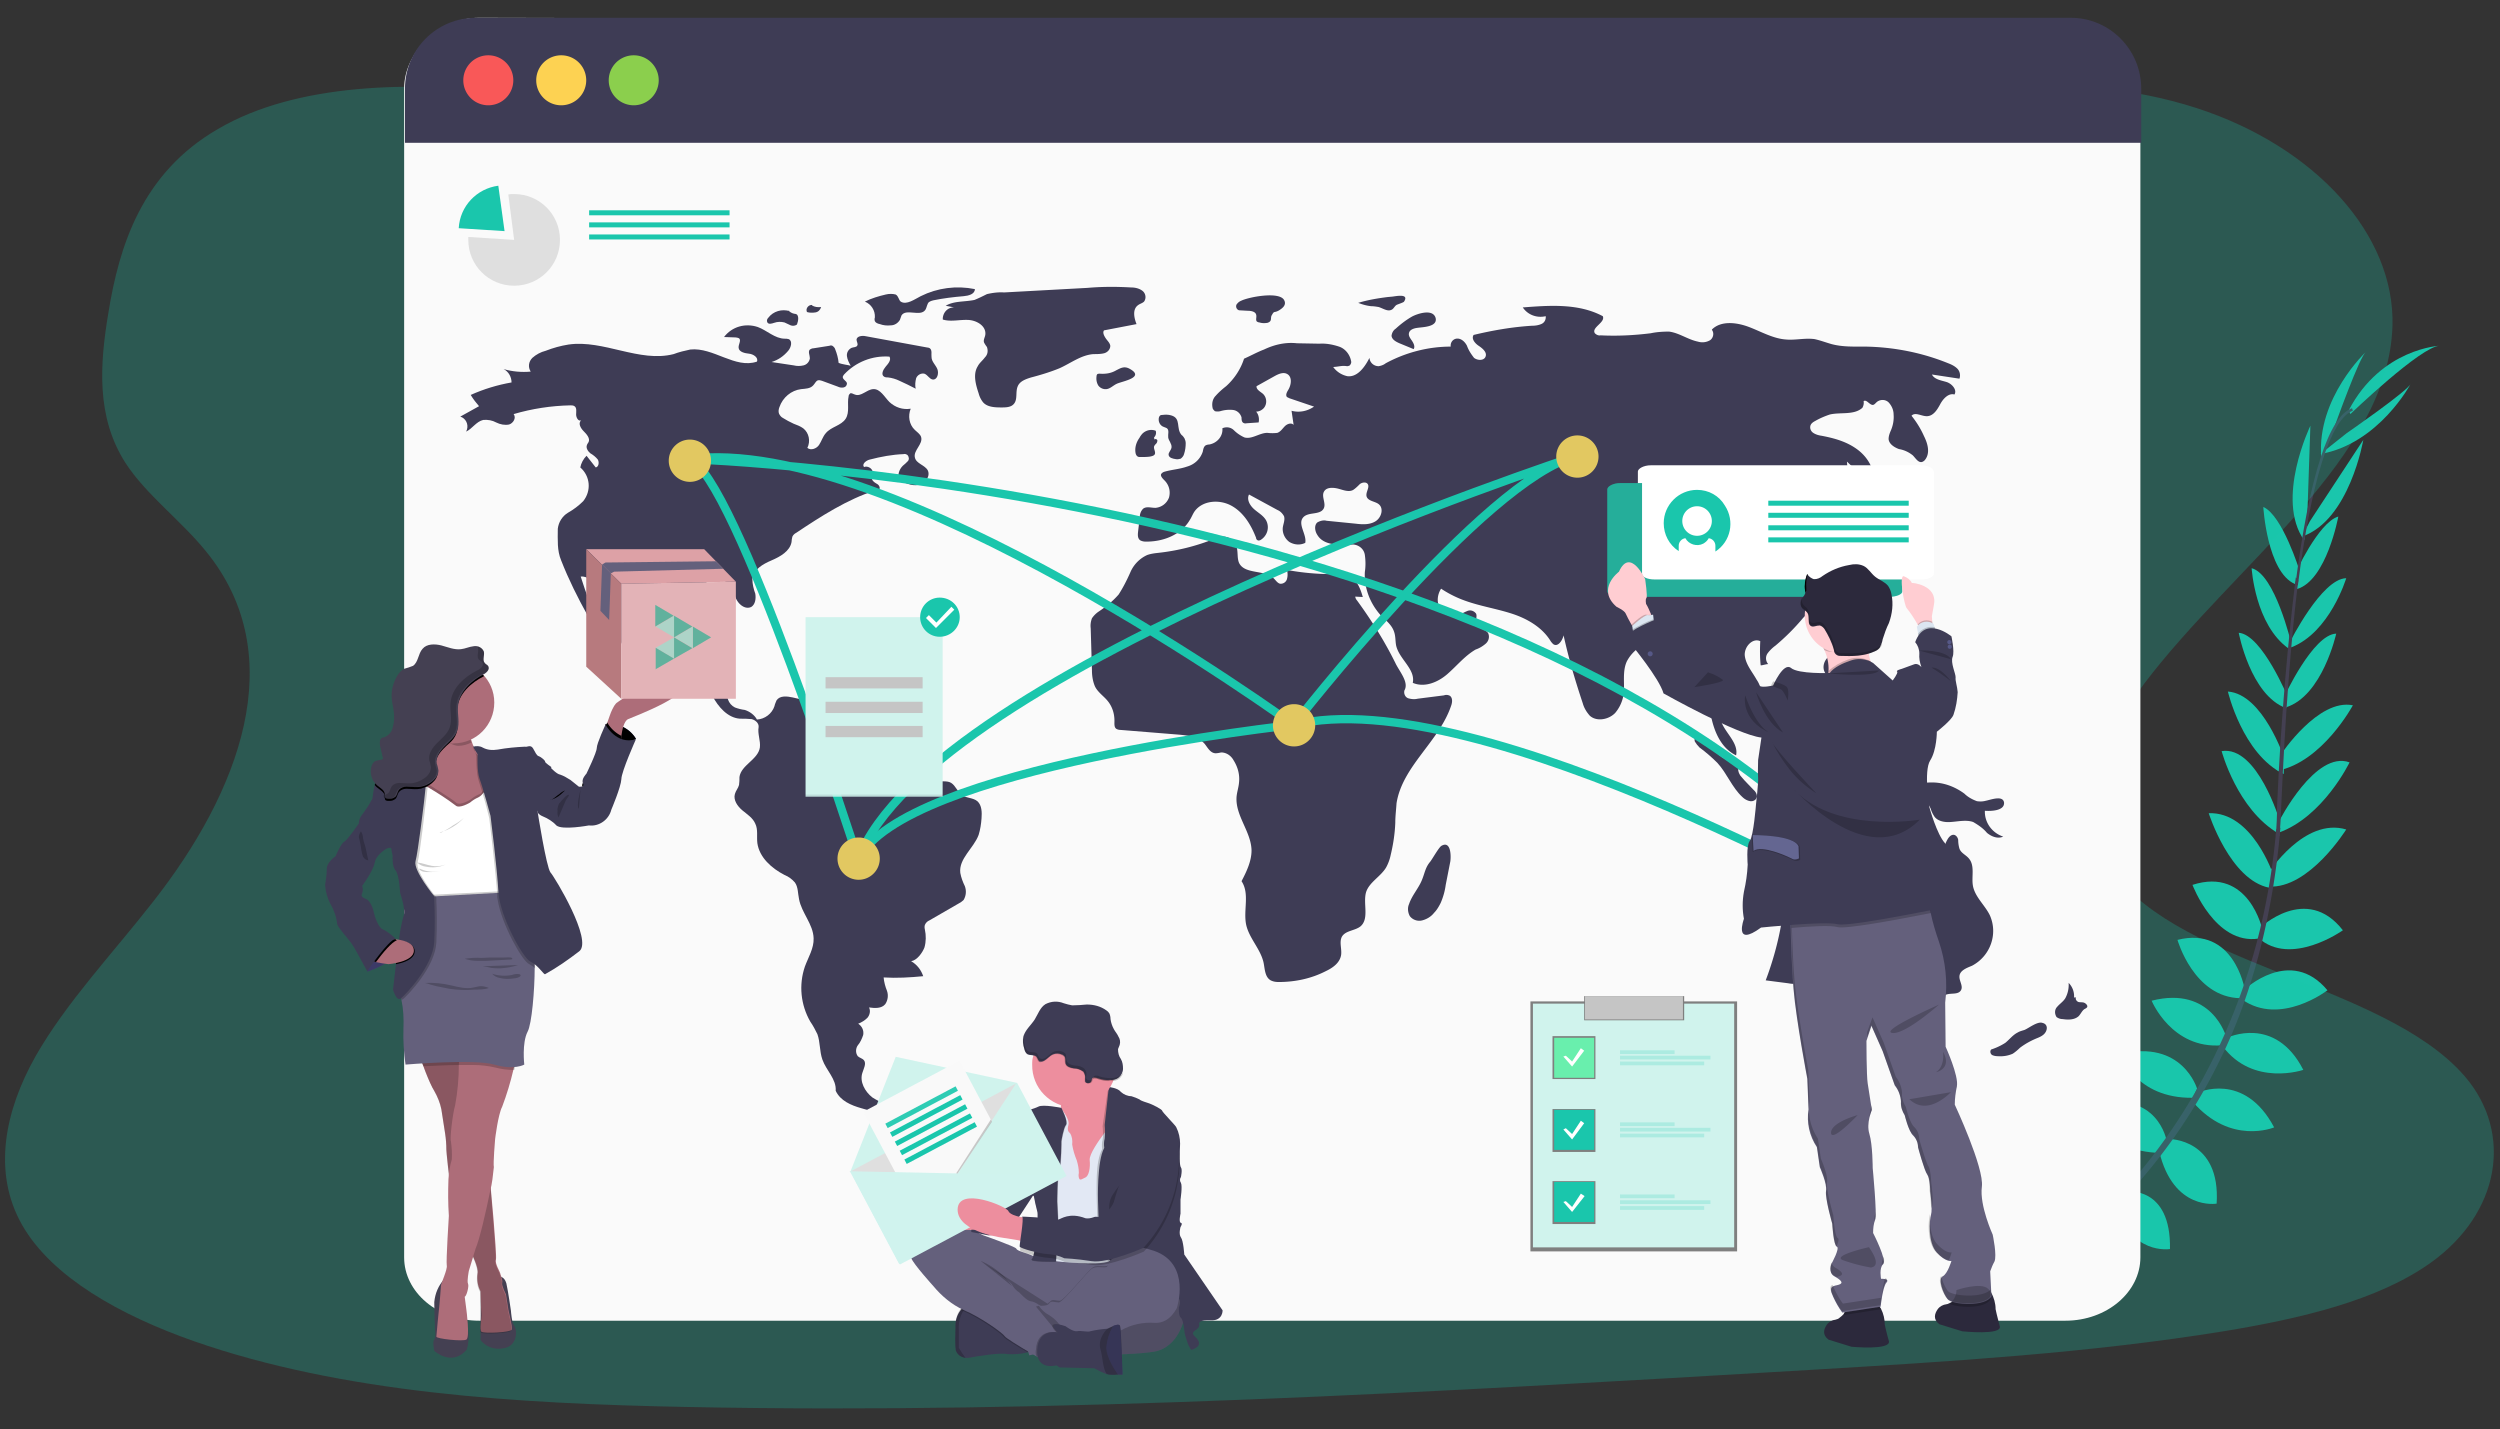 <svg xmlns="http://www.w3.org/2000/svg" xmlns:xlink="http://www.w3.org/1999/xlink" viewBox="0 0 600 343"><rect x="0" y="0" width="600" height="343" fill="#333333" stroke="none"/><defs><path fill="#D1F9F7" d="M0-12.577c6.941 0 12.577 5.636 12.577 12.577S6.941 12.577 0 12.577-12.577 6.941-12.577 0-6.941-12.577 0-12.577z" transform="matrix(4.511 0 0 4.511 120.007 53.45)" style="display:block" id="a"/><path fill="#D1F9F7" d="M21.597-25.847v51.694h-43.194v-51.694h43.194z" transform="translate(211.598 165.848)" style="display:block" id="b"/><path fill="#D1F9F7" d="M58.115-50.422V50.422h-116.23V-50.422h116.23z" transform="translate(251.115 282.422)" style="display:block" id="c"/><path fill="#D1F9F7" d="M51.32-98.677V98.677H-51.32V-98.677H51.32z" transform="translate(433.32 225.678)" style="display:block" id="d"/><path fill="#D1F9F7" d="M200.572-128.535v257.07h-401.144v-257.07h401.144z" transform="matrix(1 0 0 1.1 305.572 173.738)" style="display:block" id="e"/><mask id="k" mask-type="alpha"><use xlink:href="#a"/></mask><mask id="j" mask-type="alpha"><use xlink:href="#b"/></mask><mask id="i" mask-type="alpha"><use xlink:href="#c"/></mask><mask id="h" mask-type="alpha"><use xlink:href="#d"/></mask><mask id="g" mask-type="alpha"><use xlink:href="#e"/></mask><clipPath id="f"><path d="M0 0h600v343H0z"/></clipPath></defs><g clip-path="url(#f)"><g style="display:block"><path fill="#1AC6AC" d="M519.993 273.769s-2.101-12.3-17.2-8.6c0 0-.1 10.5 14.7 11.5l2.5-2.9zM527.293 261.269s-3.5-11.898-18.4-8.299c0 0 3.5 10.7 17.4 10.5l1-2.201zM534.293 248.87s-3.4-12.4-17.9-8.7c0 0 4.8 11.7 16.9 10.7l1-2zM538.694 237.27s-2.602-15.1-16.102-11.699c0 0 3.902 13.8 15.102 14l1-2.301zM542.993 223.17s-3.2-15.2-16.8-10.8c0 0 5.4 14.4 15.8 12.9l1-2.1zM545.593 209.969s-5-15.2-15.5-14.8c0 0 5.101 16.101 14.601 17.902l.899-3.102zM547.194 197.17s-5.4-18.3-14-16.9c0 0 3.699 14 13.699 19.8l.301-2.9zM548.194 181.871s-5.101-15.301-13.5-15.901c0 0 3.5 15.001 13.399 19.8l.101-3.899zM549.194 167.57s-6.301-15.3-11.9-15.7c0 0 2.799 15 11.4 18.1l.5-2.4zM549.893 154.37s-3.899-16.6-9.5-18c0 0 .801 13.6 8.9 19.3l.6-1.3zM551.893 136.97s-4.101-13.3-8.7-15.3c0 0 .899 15.6 7.599 18.5l1.101-3.2zM553.694 125.57l.8-23.4s-8.5 17.6-1.5 27.5l.7-4.1zM560.293 102.37s6.1-17.1 7.6-18c0 0-11.9 11.1-10.8 25.3l3.2-7.3zM510.393 285.969s10.7-1.399 10.4 13.8c0 0-9.7 1.6-12.9-11l2.5-2.8zM520.593 273.37s12.4-.101 11.4 15.5c0 0-10.401 1.8-13.8-12.601l2.4-2.899zM527.393 262.269s11.2-5.3 18.4 8.301c0 0-10.4 4.399-19.5-6.101l1.1-2.2zM534.493 249.07s11.5-5.6 18.3 7.7c0 0-12 4.101-19.3-5.599l1-2.101zM538.593 237.57s11.101-10.6 20 .101c0 0-11.3 8.7-20.5 2.2l.5-2.301z"/><path fill="#1AC6AC" d="M542.293 222.769s11.2-10.8 20 .5c0 0-12.5 8.9-20.3 1.801l.3-2.301zM544.393 209.57s8.601-13.5 18.7-10.5c0 0-8.899 14.3-18.599 13.699l-.101-3.199zM546.994 197.07s8.699-17.101 16.898-14.101c0 0-6.298 13.102-17.098 16.902l.2-2.801zM547.493 180.97s8.899-13.4 17.2-11.7c0 0-7.301 13.6-18.1 15.7l.9-4zM548.194 167.27s6.899-15 12.5-15.2c0 0-3.301 15-12.101 17.7l-.399-2.5zM549.593 154.07s7.601-15.2 13.5-15.3c0 0-3.899 13-13.2 16.6l-.3-1.3zM550.694 137.97s5.699-12.6 10.5-14c0 0-2.801 15.3-9.9 17.4l-.6-3.4z"/><path fill="#1AC6AC" d="m554.393 125.07 12.801-19.5s-3.301 19.3-14.7 23.2l1.899-3.7zM563.194 103.97s14.899-10.3 15.399-11.9c0 0-7.599 14.4-21.7 16.9l6.301-5zM564.093 99.37s17.101-16.4 21.5-16.4c0 0-14.101.6-21.9 15.5l.4.9z"/><path fill="#444052" d="m550.893 140.37.6.1c3.2-25.1 7.899-40 13.2-41.9l-.2-.6c-5.601 1.9-10.299 16.6-13.6 42.4z"/><path fill="#444052" d="m546.194 200.57.898.1c.201-2.3.3-4.701.401-7.1.9-20.801 2.3-40 4.099-54.3l-.599-.7c-1.8 14.3-3.6 34-4.5 55 0 2.199-.1 4.6-.299 7z"/><path fill="#444052" d="M474.093 314.47c.2-.1 16.7-7.5 34-25.1a133.416 133.416 0 0 0 24.8-35.2c8-16.2 12.801-36.099 14.4-55.5l-1 .401c-3.7 43.399-23.4 73.099-39.099 89.299-17.101 17.5-33.401 24.8-33.601 24.9l.5 1.2z"/><path fill="#1AC6AC" d="M491.593 302.47s-6.6-4.399-13.3-1.3c0 0 2 3.901 10.401 3.5l2.899-2.2zM492.393 302.769s2 7.7-3 12.9c0 0-3-3.2 0-11l3-1.9zM500.694 295.37s-.5-6.601-15.301-4.4c0 0-.099 4.2 5.101 6.299 5.3 1.901 7.599.201 10.2-1.899zM501.694 295.269s6.3 2 .699 15.9c0 0-4.099-.9-4.899-6.4-.8-5.6 1.399-7.5 4.2-9.5zM509.993 285.969s.8-10.799-14.3-9.699c0 0-1.1 9.7 11.6 12.301l2.7-2.602z"/></g><g style="display:block"><path fill="#1AC6AC" fill-opacity=".26" d="M340.793 65.17c-38.3.3-75.1-8.3-110.3-18s-70.1-20.5-107.6-24.9c-24.1-2.8-51.7-2.4-70.6 8.7-18.3 10.6-23.7 28.1-26.3 44.2-2 12.1-3 24.8 4.1 35.9 4.9 7.6 13.4 13.9 19.3 21.2 20.7 25.3 7.9 58-12.7 84.2-9.6 12.3-20.8 24.1-28.2 37.1-7.3 13-10.4 27.7-3.2 40.4 7.2 12.6 23.6 21.7 41.2 27.9 35.8 12.5 77.5 15 118.1 15.8 89.9 1.8 180.1-3.6 270-8.9 33.3-2 66.7-4 99.3-9.3 18.1-3 36.8-7.3 49.6-16.5 16.4-11.8 19.8-30.9 8.1-44.6-19.7-22.9-72-26.9-86.1-51.7-7.8-13.6-.8-29.4 9.2-42.7 21.6-28.5 58.6-54.1 59.5-85.8.6-21.8-18.4-42.9-46.9-52.2-29.9-9.7-70.8-6.9-91.9 11.7-21.6 18.8-60.8 27.2-94.6 27.5z"/><path fill="#FAFAFA" d="M513.694 21.17v280.6c0 8.3-8 15.2-18 15.2h-380.7c-9.901 0-18-6.8-18-15.2V21.17c0-8.3 8-16.9 18-16.9l380.7.9c10 0 18 7.7 18 16z"/><path fill="#3E3C55" d="M513.893 21.27v13h-416.7v-13c0-9.4 7.6-17 17-17h382.801c9.299 0 16.899 7.6 16.899 17z"/><path fill="#F95858" d="M117.194 13.27a6 6 0 1 1 0 12 6 6 0 0 1 0-12z"/><path fill="#FDD252" d="M134.694 13.27a6 6 0 1 1 0 12 6 6 0 0 1 0-12z"/><path fill="#8BCF4D" d="M152.094 13.27a6 6 0 1 1 0 12 6 6 0 0 1 0-12z"/></g><g mask="url(#g)" style="display:block"><path fill="#3E3C55" d="M201.269 87.086c-.1-1.1-.4-2.2-.8-3.2-.1-.4-.4-.7-.7-.9-.2-.1-.5-.1-.7 0l-3.8.6c-.3 0-.6.1-.9.3-.5.5 0 1.4 0 2.1-.1.8-.7 1.5-1.5 1.7-.8.2-1.6.2-2.4 0l-5.3-.8c1.6-.5 2.9-1.4 4-2.7.7-.8 1.1-2.4.1-2.8-.3-.1-.6-.1-.9-.1-2.4 0-4.3-2-6.5-2.8-3-1-6.2-.1-8.1 2.4l2.8.1c.3 0 .5.1.8.2.6.5-.2 1.5-.1 2.3.1 1 1.5 1.3 2.5 1.4 1 .1 2.3.9 1.9 1.9-5.2 1.8-10.5-3.5-16-2.9-1.4.3-2.7.6-4 1.1-8.2 2.1-16.8-3.5-25.2-2.3-1.9.3-3.7.8-5.5 1.5-1.2.3-2.3.9-3.2 1.7-.9.9-1.1 2.2-.4 3.3-2.2.2-4.4 0-6.5-.6 1.2.6 1.9 1.9 1.9 3.2-3.4.6-6.7 1.6-9.8 3 .6 1 1.3 1.9 2 2.7l-4.5 2.5c1.3.4 2 1.8 1.6 3.1-.1.2-.1.3-.2.5 1.5-.7 2.4-2.4 4.1-2.8 1.1-.1 2.2.1 3.1.6 1 .5 2.1.7 3.1.5 1-.3 1.8-1.6 1.1-2.5 4.4-1.3 9-2 13.6-2.1.4 0 .7 0 1 .2.6.4.4 1.3.4 2s.5 1.7 1.2 1.4c-.8.7-.1 1.9.6 2.6.7.7 1.6 1.7 1.2 2.6-.1.2-.3.4-.4.7-.3.7.2 1.5.8 2 .7.4 1.3.9 1.8 1.5.4.7.2 1.8-.5 1.9l-2.2-2.8c-.8.8-1.3 1.8-1.5 2.8 2.4 2.1 2.7 5.6.7 8.1-1.1 1.1-2.3 2-3.7 2.8-1.3.8-2.2 2.2-2.4 3.8 0 2.7-.2 5.2.8 7.6 1.8 4.6 4 9 6.4 13.3.6 1.1 1.4 2.4 2.7 2.6-1.6-3.9-3.1-7.9-4.4-12 .8-.1 1.7.2 2.3.8.3.6.4 1.3.4 2 .2.7.4 1.3.8 1.9l7.7 13.8c.5 1.2 1.4 2.2 2.6 2.8.8.2 1.6.4 2.4.7.6.3.9.9 1.5 1.2 1.6.9 3.9-.8 5.4.2.4.4.8.7 1.1 1.1 1.4 1.2 3.7.4 5.3 1.3 1 .7 1.7 1.7 2.1 2.8 1.4 2.7 3.7 5.3 6.6 5.5.9 0 1.9 0 2.8.1.9.2 1.8 1 1.7 1.9-.3 1.6.5 3.3.3 4.9-.4 2.9-4.5 4.2-4.9 7.1 0 .6 0 1.3-.1 1.9-.2.8-.8 1.4-1 2.2-.4 1.4.6 2.9 1.8 3.9 1.2 1 2.5 1.8 3.1 3.2.7 1.4.3 3.1.5 4.7.5 3.4 3.4 6 6.5 7.6 1 .4 1.8 1 2.5 1.8.8 1.1.7 2.6 1 4 .6 3.3 3.4 6 3.5 9.4.1 2.4-1.3 4.6-2.1 6.8-1.5 4.4-1 9.2 1.3 13.2.7 1 1.2 2 1.7 3 .7 1.9.5 4.1 1.2 6.1.9 2.6 3.4 4.7 3.2 7.5 1.1 2.4 3.7 3.5 6.2 4.2l4.5 1.3c.8.3 1.8.4 2.7.3.9-.1 1.6-.9 1.7-1.8-2.3-.3-4.4-1.2-6.3-2.4-1.8-1.4-3.1-3.8-2.4-5.9.3-1 1-2.2.4-3-.4-.5-1.1-.6-1.5-1-.6-.8-.5-1.9 0-2.6.6-.7 1-1.6 1.3-2.5.2-1.1-.3-2.1-1.2-2.7.8-.3 1.6-.8 2.2-1.4.6-.7.8-1.7.4-2.5 1.4.2 3 .3 3.9-.8.6-.9.8-2.1.4-3.2-.4-1-.7-2.1-.8-3.2 3.2.2 6.4 0 9.5-.3-.5-1.5-1.5-2.8-2.9-3.6 1.4-.2 2.7-2 3.2-3.3.4-1.4.4-2.9.1-4.3-.1-.4-.1-.8 0-1.1.2-.5.6-.9 1.1-1.1l7.1-4.1c.4-.2.8-.5 1.1-.8.6-1 .7-2.2.3-3.3-.5-1-.9-2.1-1.1-3.2-.4-3.4 3.2-5.9 4.4-9.1.4-1.3.6-2.6.7-4 .1-1.4.1-3.1-1-4.1-1.1-.9-2.7-.7-3.8-1.5-1-.8-1.4-2.2-2.5-2.9-1-.6-2.3-.2-3.4-.5-2-.5-3.2-2.7-5.3-3-1.1-.1-2.4.4-3.4-.2-.8-.6-.9-1.8-1-2.8-.6-3.2-3-5.7-6.2-6.2-1.2-.2-2.5-.1-3.5-.8-1-.7-1.5-1.9-2.3-2.8-1.3-1.5-3.3-2-5.2-2.4l-7.7-1.8c-1.4-.3-3.1-.5-3.9.7-.2.5-.4.9-.5 1.4-.6 1.8-2.3 3.1-4.2 3.2-.6-1.1-1.7-1.9-2.9-2.3-.8-.1-1.6-.3-2.4-.6-1.6-.8-2.3-2.8-1.5-4.4 0-.1.1-.1.1-.2.9-1.6.6-3.7-.7-5-1.4-1.1-3.2-1.6-5-1.3-.5-1 .3-2.1 1.1-2.9.8-.8 1.8-1.4 2-2.5.3-1.7-1.9-3-3.6-2.5-1.7.5-2.7 2.1-3.4 3.7-.3.9-.8 1.8-1.4 2.6-.6.8-1.6 1.2-2.6 1.1-1.4-.3-1.9-2-2.2-3.4-.5-1.8-.7-3.7-.7-5.6 0-1.9.8-3.8 2.1-5.1 2.3-2.1 5.8-1.9 8.8-1.5-.7-.9-.6-2.2.2-3 .8-.7 2-1 3.1-.8.9.2 1.8.7 2.4 1.4.9 1.1 1.1 2.5 1.8 3.7.7 1.2 2.1 2.2 3.4 1.6 1-.6 1.2-2 1-3.2-.4-1.1-.7-2.3-.7-3.5.2-2.3 2.5-3.6 4.6-4.5 2.1-.9 4.4-2.2 4.8-4.4 0-.4.1-.9.2-1.3.2-.4.5-.7.9-.9 6-4 12.2-8 19-10.2.4-.1.4 0 .8-.1.5-.3.2-1.1-.3-1.4-.5-.3-1.1-.6-1.3-1.2-.1-.4.2-.8.2-1.3.1-.9-.6-1.6-1.5-1.7-.2 0-.4 0-.6.1-.6-.7.5-1.6 1.4-1.8 2.7-.7 5.4-1.2 8.1-1.3.3-.1.6 0 .9.2.4.4.5 1.1.1 1.5-.4.4-.8.8-1.2 1.1-.9.9-1.3 2.2-.9 3.4 1.4.7 3 1.5 4.6 1.2 1.6-.3 3-2 2.3-3.5-.7-1.3-2.8-1.6-3.1-3.1-.4-1.7 2-3.2 1.5-4.9-.2-.7-1-1.2-1.5-1.7-1.4-1.3-1.7-3.4-1-5.1-1.9.3-3.7-.3-5.1-1.6-1.2-1.2-2.2-3.2-3.9-3.1-1.6.1-2.9 1.9-4.4 1.3-.4-.1-.7-.4-1.1-.3-.2.2-.4.4-.4.7-.4 1.8.3 3.8-.7 5.4-1.1 1.7-3.5 1.9-4.8 3.5-.7.8-1 1.9-1.6 2.8-.6.9-2 1.4-2.8.7.8-1.6.4-3.6-1-4.7-.7-.5-1.5-.8-2.3-1.1-.9-.4-1.8-.9-2.6-1.4-.4-.2-.7-.6-.9-1-.2-.5-.1-1.1.1-1.6.8-2.3 2.8-4 5.2-4.3 1-.1 2.2-.1 2.9-.9.4-.4.6-1 1.1-1.2.3-.1.7 0 1 .1l3.8 1.4c.4.2.9.3 1.4.2.5-.1.8-.5.8-1-.1-.6-1.1-.9-1-1.6.1-.2.2-.4.3-.5 2.8-3 6.8-4.6 10.9-4.3.5.8-.3 1.7-.9 2.4-.6.7-1.2 1.9-.4 2.4.3.2.7.2 1 .2.9.1 1.9.4 2.7.8 1.3.6 2.6 1.2 3.9 1.9-.2-.8-.1-1.7.1-2.5.3-.8 1.2-1.3 2-1.1.8.3 1.2 1.3 2 1.4 1.1.1 1.5-1.5 1.1-2.5-.4-1-1.4-1.8-1.4-2.9-.1-.7.2-1.6-.4-2.1-.2-.1-.4-.2-.7-.2l-14.7-2.7c-.9-.2-2.1 0-2.2.8 0 .5.4 1 .2 1.4-.2.5-.9.4-1.4.6-.8.4-1.2 1.2-1.1 2 .1.8.5 1.6.9 2.3-.5-.2-2-.3-2.9-.7zM189.569 74.686c-1.9-.6-4 0-5.2 1.6-.3.3-.4.7-.2 1.1.3.5 1 .3 1.6.1.8-.3 1.7-.3 2.5-.1.5.2 1 .5 1.5.7.5.2 1.1.1 1.5-.2.2-.5.3-1 .3-1.5 0-.3-.1-.7-.3-.9-.2-.1-.4-.2-.7-.2-.5-.1-1-.4-1.4-.8M194.869 73.186c-.7 0-1.2.5-1.3 1.1 0 .2 0 .4.1.6.6.2 1.3.2 2 .1s1.2-.6 1.4-1.3c-.8.1-1.6 0-2.2-.4M212.569 70.686c-1.7.4-3.4.9-5 1.7 1.5.6 2.5 2.1 2.4 3.8-.1.3-.1.6 0 .9.2.4.7.6 1.2.7.8.3 1.7.4 2.6.3.9 0 1.7-.5 2.2-1.3.1-.4.3-.7.4-1.1 1.1-1.7 4.5.4 5.7-1.3.4-.6.4-1.5.9-1.9.3-.2.6-.3 1-.4 2.4-.5 4.9-.8 7.3-1 1.2-.1 2.7-.5 2.7-1.7-4.4-.9-9-.3-13 1.7-1.4.7-3.4 2.2-4.8 1.3-.5-.4-.5-1.3-1.2-1.7-.7-.2-1.6-.2-2.4 0z"/><path fill="#3E3C55" d="m226.969 73.386 2.1.4c-1.5-.1-2.7 1.1-2.8 2.6v.3c1.9.6 4 0 6.1.1 2.1.1 4.4 1.5 4.1 3.6-.1.6-.5 1.2-.3 1.8.2.4.4.7.7 1.1.3.9.2 1.8-.5 2.5-.5.7-1.3 1.3-1.7 2.1-1.2 1.9-.5 4.4.2 6.5.2.8.6 1.6 1.1 2.2 1 1.1 2.7 1.2 4.3 1.2 1.1 0 2.4 0 3.1-.9.9-1.1.3-2.9.9-4.2.5-1.2 1.9-1.7 3.2-2.1 2.3-.6 4.6-1.3 6.8-2.2 2.7-1.2 5.2-3.2 8.2-3.4.8 0 1.7 0 2.5-.2s1.5-.9 1.5-1.8c-.1-.7-.7-1.2-1.1-1.8-.4-.6-.8-1.4-.4-1.9l7.8-1.5c-.6-1.5-1-3.5.3-4.5.5-.4 1.1-.5 1.5-.9.6-.8.4-2-.4-2.6-.8-.6-1.8-.8-2.8-.8-3.4-.2-6.9-.2-10.3.1l-20.1 1.1c-1.4-.1-2.8.1-4.1.4-1 .5-2 1-3 1.4-2.4.5-4.9.2-6.9 1.4zM263.969 89.686c-.2 0-.4 0-.6.1-.1.1-.2.3-.2.5-.1.8 0 1.5.4 2.2.4.6 1.2 1 2 .9.9-.1 1.6-.9 2.5-1.3 1.3-.6 6.9-1.5 3-3.6-1.3-.7-2.2-.1-3.2.4-1.2.7-2.5.9-3.9.8zM297.869 72.186c-.5.2-.8.5-1.1.9-.2.4-.1 1 .4 1.3.2.1.3.1.5.1l1.8.1c.8 0 1.799.2 2 .9.2.6-.201 1.3.2 1.7.2.1.4.2.599.2.601.2 1.201.2 1.901.1 1.3-.4.599-1.2 1.099-1.9.601-1.1.5-.4 1.701-1.1.799-.5 1.9-1.3 1.2-2.5-1.2-2.1-8.5-.7-10.3.2zM334.169 71.186l-1.1.1c-2.4.3-4.8.7-7.1 1.4 1 .4 2.1.7 3.1.8.6 0 1.2.1 1.8.2 1 .3 2.1 1.1 3 .7.6-.2.8-.9 1.3-1.2.4-.2 1.7-.6 1.8-.8 1.3-2-1.9-1.3-2.8-1.2zM338.869 75.986c-1.4.8-2.7 1.8-3.9 2.9-.6.4-.9 1-1 1.7.1.9 1 1.4 1.9 1.8l3.399 1.4c.401-.6 0-1.4-.399-2-.4-.6-.9-1.2-.7-1.9.2-.8 1.2-1.1 2-1.2 1.3-.2 4.8-.2 4.4-2.3-.6-2.4-4.4-1.1-5.7-.4zM338.169 216.986c-.4.899-.3 2 .2 2.899.7.901 1.9 1.3 3 1 1.1-.299 2.1-.899 2.8-1.799.7-.701 1.2-1.6 1.6-2.401.6-1.399 1-2.8 1.2-4.3l1.1-5.599c.2-1.2.2-5.101-2.1-3.8-.6.3-2.1 3-2.7 3.8-1.2 1.399-1.3 2.7-2 4.399-.8 2-2.4 3.7-3.1 5.801zM485.869 247.186c-.601.2-1.101.301-1.601.601-1.199.599-2 1.7-3 2.5-1.099.7-2.199 1.2-3.399 1.599-.3.401-.2.901.1 1.2l.1.1c.4.2.9.301 1.4.301 1.2.099 2.5-.101 3.6-.601.6-.399 1.199-.899 1.699-1.399 1.301-1 2.801-1.801 4.301-2.401.5-.2 1.1-.5 1.5-.9.9-.899 1-2.399-.4-2.699-1.2-.401-3.3 1.3-4.3 1.699zM497.769 239.386c.101-1.3-.4-2.6-1.301-3.5a6.7 6.7 0 0 1-.8 3.7c-.5.8-1.298 1.3-1.899 2-.699.7-.699 1.7-.199 2.5.399.3.899.5 1.5.5 1.3.2 2.799.2 3.799-.7.5-.5.8-1.3 1.4-1.7.2-.1.399-.199.6-.4.299-.4-.2-.9-.6-1.1-.399-.199-1.001-.1-1.4-.199-.401-.101-.9-.701-.6-1.101M476.57 192.185c-.7.2-1.4.201-2.101.102-1.099-.401-2.2-1.001-3-1.801-2.299-1.7-5.001-2.699-7.8-2.699-2.6 0-5.2.699-7.7.199.201.899.9 1.699 1.799 2 .801.399 1.802.599 2.602 1 1.399.599 2.399 1.8 3 3.099.2.701.499 1.3.898 1.901.801 1.099 2.402 1.4 3.802 1.301 1.8-.101 3.8-.601 5.5 0 1.199.7 2.399 1.499 3.3 2.598 1.099.901 2.598 1.501 3.898.902-2.699-.901-4.499-3.402-4.398-6.202 1.2.1 4.8.1 4.599-2-.299-1.799-3.299-.599-4.399-.4zM460.468 206.486c.2-1.2 1.4-2.301 1-3.4-.399-.8-1.2-1.3-2-1.201-.8 0-1.7.201-2.5.3h-1.6c-1.7.301-2.7 2-4.299 2.601l-3 .599c-2.301.601-3.701 2.701-5.301 4.401-2.6 2.8-5.9 4.7-9.5 5.599-1.3.201-2.6.601-3.699 1.3-1.401 1.101-1.701 3-2 4.7-.801 4.701-2.101 9.401-3.801 13.901l5.4.7c1 .199 2.1.199 3.1 0 .7-.301 1.4-.601 2-1.101 2.4-1.5 5.1-2.399 7.801-2.799 1.399-.3 2.799-.201 4.199.299s2.4 1.701 2.6 3.101c1.201-.4 2.4-.101 3.3.8.8.899 1.401 2 1.6 3.099.1.701.301 1.601 1 1.901.6.3 1.2 0 1.801-.101 2.099-.199 3.799 2.2 5.799 1.801 2.201-.4 2.701-3.7 4.8-4.301 1.2-.399 2.901.101 3.5-1.099.5-1-.5-2.201-.4-3.3.1-1.401 1.801-2 3-2.5 4.4-2.3 6.301-7.601 4.301-12.101-1.201-2.5-3.701-4.5-4.101-7.3-.3-2.099.5-4.599-.899-6.299-.701-.901-1.901-1.3-2.301-2.401a7.638 7.638 0 0 1-.3-2.099c-.1-.701-.7-1.401-1.399-1.201-2 .5-2.601 6.5-3.601 8-.8 1.101-2.3 1.401-3.399.601-.901-.4-1.301-1.5-1.101-2.5zM308.869 136.786c.2.7.2 1.501 0 2.201-.2.7-.9 1.199-1.7 1.099-.6-.2-.901-.699-1.3-1.099-2.2-2.4-7.1-1.001-8.5-3.901-.5-1.2-.2-2.599-.6-3.899-.5-1.5-1.9-2.501-3.5-2.401-.7.1-1.4.301-2 .601-4.3 1.7-8.7 2.8-13.3 3.3-.9.1-1.7.2-2.6.5-1.8.8-3.3 2.3-4.1 4.2-.8 1.8-1.7 3.6-2.8 5.3-1.4 1.6-3 2.899-4.8 4.099-.6.4-1.2 1.001-1.6 1.601-.3.8-.4 1.599-.3 2.399l.3 10.101c0 1.3.2 2.6.7 3.8.7 1.5 2.2 2.4 3.2 3.7 1 1.3 1.5 2.9 1.5 4.6 0 .699-.1 1.5.4 1.9.3.2.7.298 1.1.298l13.6 1.101c2.4.2 5.1.5 6.6 2.3.7.9 1.3 2.099 2.5 2.2.5 0 1-.101 1.4-.2 1.3 0 2.4.801 3 1.901 1 1.6 1.5 3.399 1.3 5.299-.1 1.2-.5 2.3-.6 3.5-.3 4.5 3.5 8.3 3.6 12.8 0 2.599-1.2 5.099-2.4 7.4 2 3 .4 6.901 1.1 10.401.7 3.299 3.5 5.899 4.199 9.199.301 1.5.301 3.4 1.701 4.2.6.3 1.2.399 1.9.399 3.899 0 7.8-.799 11.3-2.599 1.7-.8 3.4-2 3.7-3.901.2-1.5-.5-3.099.2-4.399.9-1.5 3.199-1.4 4.5-2.5 2.1-1.9.5-5.5 1.3-8.2.8-2.401 3.5-3.7 4.8-5.901.5-.899.9-2 1.099-3 .601-2.5 1-5.098 1.101-7.698 0-1.6.2-3.101.3-4.701 1.4-8.9 10.2-14.799 13.099-23.399.301-.8.401-1.9-.299-2.4-.4-.2-.9-.3-1.4-.1l-6.301.8c-.799.2-1.599.099-2.299-.101-.8-.3-1.1-1.199-.9-1.899 1.1-1.9-1.1-4.401-2.1-6.401-2.6-5.3-5.8-10.4-9.3-15.2-.2-.2-.401-.599-.401-.899l1.801.099c-.6-2.2-1.6-4.499-3.7-5.299-1.2-.3-2.5-.401-3.8-.201-3.301 0-7-.3-10.7-1z"/><path fill="#3E3C55" d="M319.969 88.086c.8 1.1 2 1.9 3.4 2.2 2.4.3 4.201-2.2 5.3-4.4.1 1.2 1.1 2 2.2 2 .6-.1 1.201-.3 1.701-.7 4.799-2.6 10.199-4 15.599-4-.099-.9.401-1.7 1.3-1.9 1.101-.2 2.101.7 2.601 1.7.399 1.1 1 2 1.699 2.9.9.7 2.5.7 2.801-.4.299-1-.801-1.9-1.701-2.5-.9-.6-1.799-1.7-1.2-2.6 4.6-1.1 9.2-1.9 13.901-2.2.799 0 1.599-.1 2.299-.4.8-.3 1.201-1.1 1.1-1.9-2.1.5-4.3-.3-5.5-2.1 6.5-.5 13.4-1 19.2 2.1.7 1.5-2.8 2.7-1.9 4.1.4.4.9.6 1.4.5 4 .2 8 0 12-.5 1.401-.3 2.901-.4 4.401-.4 2.399.3 4.5 1.9 6.899 2.4 1 .3 2 .2 2.9-.3.8-.5 1.1-1.7.5-2.5v-.1c2.201-2.2 6-1.7 8.9-.6 2.9 1.1 5.801 2.8 8.9 3 2.2.2 4.5-.4 6.8-.1 1.4.3 2.7.8 4.101 1.2 2.599.7 5.299.6 8 .6 6.799.1 13.599 1.4 20 4 .799.3 1.599.7 2.199 1.3.6.6.801 1.6.5 2.4l-6.6-1c.6 1.2 2.2 1.4 3.5 1.8 1.3.4 2.6 1.9 1.901 3-1.401-.4-2.701 1-3.401 2.3-.7 1.3-1.599 2.8-3.099 2.9-1.301.1-2.901-1.1-3.801-.1 1.2 1.5 2.2 3.1 3 4.9.9 1.8 1.5 4 .301 5.6-.201.3-.5.5-.801.6-.9.2-1.5-.9-2.199-1.6-1-.8-2.101-1.3-3.301-1.5-1.1-.4-2.4-1.2-2.5-2.4 0-.8.301-1.5.6-2.2.5-1.2.701-2.5.6-3.7 0-1-.399-2-1.1-2.8-.7-.8-1.9-.9-2.799-.3-.401.3-.701.8-1.101.8-.8 0-1.5-1.4-2.2-.9.1.5 0 1.1-.3 1.6-2 1.8-5.2 1-7.8 1.6-1.2.4-2.4.9-3.599 1.6-.401.2-.801.5-1 .9-.301.7 0 1.5.599 1.9.6.4 1.3.6 2 .7 3.2.6 6.401 1.5 9 3.6 2.6 2.1 4.2 5.5 3.401 8.6l-6.301-6c.2 2.5.4 5.1.4 7.6 0 .5 0 1-.2 1.5-.5 1-1.7 1.3-2.7 1.5-1.199.2-1.9 1.3-1.699 2.5 0 .1 0 .2.099.2.5 1.2 1.2 2.3 2.2 3.2 1 .9 1.6 2.1 1.8 3.3.1 1.3-.9 2.7-2.2 2.7-1-.2-1.8-.9-2.1-1.8-.299-.9-.799-1.8-1.299-2.6-1.901-2.3-6.201-1.3-7.901-3.7-.9 1-1.2 2.4-.8 3.7.9-.4 1.9-.1 2.5.7.5.8 1 1.6 1.3 2.5.6 1.1 1.6 2.1 1.7 3.3v1.4c.3.7.701 1.4 1.201 1.9 1 1.6 1.099 3.5.299 5.2-.799 1.6-1.799 3.1-3.1 4.4-2 2.4-4.3 4.7-6.699 6.7-.701.5-1.401 1.2-1.901 1.9-.5.8-.4 1.8.2 2.5-.5 0-1.299.3-1.799.3-.201-1.9-.201-3.9-.101-5.8-1.899-.9-4 1.5-3.7 3.6.301 2.1 1.801 3.8 2.801 5.6.899 1.3 1.299 2.8 1.099 4.4-.2 1.6-1.599 2.8-3.2 2.8-2.399-.2-3.5-3.7-5.899-4.1-.201-.1-.401 0-.601.1-.399.2-.399.7-.399 1.1-.201 2 0 4 .599 6 1.1 2.7 4.1 5 3.5 7.9-3.4-1.6-5.099-5.3-5.9-8.9-.8-3.6-.9-7.4-2.3-10.8-1.1 1.4-3.3.2-4.3-1.2-.9-1.4-1.5-3-2.4-4.4-.8-1.5-2.3-2.5-3.9-2.7-1.7-.1-3.2 1.1-4.6 2.2-1.199.9-2.1 1.9-2.8 3.2-.899 1.9-.7 4.1-.7 6.1.1 2.3-.6 4.5-2.1 6.3-1.5 1.6-4.4 2.2-6.099.7-.801-.9-1.401-1.9-1.701-3-1.799-5.4-3.4-10.8-4.6-16.3-.3 1.3-1.4 2.9-2.5 2.1-.199-.2-.4-.4-.6-.7-2-3.3-5.599-5.4-9.3-6.6-3.7-1.2-7.6-1.8-11.2-3.1-2-.7-4-1.7-5.8-2.9-.9 1.4-1.1 3.2-.299 4.7.799 1.5 2.599 2.2 4.199 1.8.801-.3 1.5-.8 2.301-1.1.799-.4 1.699-.1 2.199.6.301.7-.199 1.6.1 2.4.4 1.2 2.201 1.3 2.8 2.3.401.9.1 1.9-.599 2.5-.701.6-1.5 1.1-2.401 1.4-2.599 1.5-4.5 3.9-6.8 5.9-2.299 2-5.5 3.3-8.299 2.1.699-3.3-3.301-5.7-4-9-.201-1.1-.101-2.2-.5-3.3-.5-1.5-1.801-2.6-3-3.7-2.701-2.9-4.201-6.7-4-10.6.199-1.3.199-2.7 0-4.1-.201-1.4-1.401-2.4-2.801-2.5-3.1.1-7 .4-8.6-2.3-.599-.9-.8-2.3 0-3 .7-.4 1.5-.6 2.2-.4l7 .7c1.6.2 3.4.3 4.8-.6 1.401-.9 2-3.1.7-4.1-.9-.7-2.6-.7-2.9-1.9-.2-1 .8-2.1.3-2.9-.4-.6-1.4-.4-1.9 0-.5.5-1 1-1.6 1.4-1.1.6-2.4 0-3.6-.3-1.2-.3-2.8-.4-3.4.7-.699 1.2.6 2.9-.1 4.1-.9 1.6-3.7.7-4.9 2.1-1.4 1.6.9 4.1.5 6.1-1.199.6-2.6.5-3.8-.2-1.1-.8-1.7-2.1-1.6-3.4.1-.9.6-1.9.3-2.8-.4-.7-.9-1.2-1.599-1.5l-6.801-3.7c-.6 1.2.2 2.6 1.2 3.5 1 .9 2.2 1.5 2.9 2.7.9 1.7.3 3.7-1.299 4.7-.201.1-.401.2-.701.1-.2-.1-.4-.3-.4-.6-1.2-3.1-3.001-6.1-5.901-7.7-2.9-1.6-6.999-1.3-8.899 1.4-.4.6-.701 1.4-1.101 2-2.1 3.6-6.499 5.3-10.699 5.2-.4 0-.8-.1-1.2-.3-.7-.5-.6-1.4-.5-2.3l.399-3.4c0-.7.301-1.4.801-1.9.8-.6 1.9-.2 2.9-.2a3.79 3.79 0 0 0 3.299-2.5c.4-1.5.001-3-1.099-4.1-.4-.4-1-1-.8-1.5.2-.3.499-.5.899-.6 1.8-.5 3.601-.6 5.301-1.2 1.8-.5 3.2-1.8 3.8-3.6.1-.5.2-1.2.7-1.5.2-.1.5-.2.8-.2 1.9-.3 3.4-2 3.2-3.9.9-.4 2-.3 2.8.5.7.7 1.6 1.3 2.5 1.7 1.8.5 3.6-1.1 5.5-1.1.8.1 1.6.1 2.401 0 .799-.3 1.199-1 1.799-1.6.6-.6 1.6-.9 2.1-.3l-.5-3.4c1.9.5 3.8.1 5.4-1l-5.9-2-.6-.3c-.4-.5 0-1.2.3-1.7.8-1.3 1-3.3-.4-3.9-.9-.4-2 .1-2.9.6l-4.299 2.4c-.101.8.899 1.3 1.5 1.8 1 .9 1.099 2.5.199 3.5-.5.5-1.1.8-1.8.8.601.7.8 1.7.601 2.6l-2.901.2c-.3.1-.7 0-.9-.2-.3-.3-.3-.8-.3-1.2-.3-1-1.1-1.7-2.1-1.8-1-.1-2 0-3 .3-.4.1-.901.1-1.301 0-.2-.2-.4-.4-.5-.6-.3-1.1-.099-2.3.701-3.1.7-.8 1.6-1.6 2.5-2.3 2-1.8 3.499-4.1 4.299-6.6 1.6-.7 3.201-1.6 4.801-2.2 2.5-1.2 5.201-1.8 7.9-1.5l5.4.1c1.6-.1 3.2.2 4.7.7 1.5.5 2.6 1.9 2.9 3.5.1.4-.1.7-.3 1-.2.1-.399.2-.7.2-1.199-.2-1.8.1-3.3.2zM276.969 104.986c.4-.4.6-1 .4-1.6-1-.4-2.2-.2-3.1.6-.3.3-.6.7-.8 1.1-.8 1.1-1.2 2.5-.9 3.8.1.3.2.5.5.7.2.1.4.1.6.1.8 0 1.6 0 2.3-.1.5-.1 1-.2 1.2-.6.2-.6-.3-1.2-.2-1.8.1-.3.3-.5.5-.7.2-.2.3-.5.3-.8-.1-.3-.5-.4-.7-.2"/><path fill="#3E3C55" d="M281.069 99.686c-.7-.2-1.4-.2-2.1-.1-.2 0-.3 0-.5.1-.1.1-.2.2-.3.4-.3 1 .2 2.1 1.2 2.4.3.1.5.2.7.3.6.5.2 1.4.3 2.2.1.8.9 1.5.8 2.4-.1.7-.8 1.2-.7 1.8.1.7 1 .9 1.7 1 .4.1.8 0 1.2-.1.4-.3.7-.7.8-1.1.3-.9.4-1.8.4-2.6 0-.4-.1-.8-.3-1.2-.2-.3-.4-.6-.7-.8-1.4-1.6 0-4-2.5-4.7z"/><path d="M469.599 260.561c0-.3.1-.599.1-.898-.101.599-.2 1.098-.2 1.598 0-.2.1-.5.1-.7z"/><path fill="#565887" d="M393.546 152.816a.6.6 0 1 1-.001 1.201.6.6 0 0 1 .001-1.201zM394.346 154.116a.6.6 0 1 1 0 1.2.6.6 0 0 1 0-1.2zM395.146 155.216a.6.6 0 1 1 0 1.2.6.6 0 0 1 0-1.2zM468.146 155.816a.5.5 0 1 1 0 1 .5.5 0 0 1 0-1z"/><path fill="#3E3C55" d="M409.269 177.286c-.5-.601-1.3-1.2-2-.9-.5.299-.699 1-.5 1.6.301.5.699 1 1.1 1.4 1.5 1.1 3 2.4 4.299 3.7 2.3 2.5 3.5 5.9 6 8.2.5.5 1.202.899 1.902 1 .8.1 1.499-.4 1.598-1.101 0-.599-.299-1.199-.799-1.599-1-1.1-2-2-2.901-3.1-.399-.4-.7-1-.8-1.6 0-.6.501-1.201 1.101-1.1-.699-.2-1.199-1.3-2.199-1.601-.901-.199-1.102.301-2.102-.099-1.8-.7-3.398-3.3-4.699-4.8z"/></g><g style="display:block"><path stroke-linecap="round" stroke-linejoin="round" stroke="#1AC6AC" stroke-width="2" d="M457.269 221.785s-102.601-58.9-146.801-47.8c0 0-93.699 10.1-104.499 32.3 0 0-29.8-93-40.599-96.1" fill="none"/><path stroke-miterlimit="8" stroke="#1AC6AC" stroke-width="2" d="M205.97 206.285c17.2-45.9 172.298-96.8 172.298-96.8-22 5.6-67.799 64.5-67.799 64.5s-96.8-70.3-145.2-63.8c0 0 213 7 292 111.6" fill="none"/></g><g style="display:block"><path fill="#3E3C55" d="M454.968 119.885c-.6-.2-1.1-.4-1.6-.6-1.4-.4-3.4.6-3.2 2.1.1 1 1.1 1.7 1.6 2.5.6 1.4.7 2.9.2 4.3-.1.4-.3.9-.5 1.2-.399.4-.8.7-1.3.9-2 1.1-3.7 2.6-5.099 4.3-.201.2-.301.4-.301.6-.1.5.4.9.7 1.3.601.9.2 2.2.2 3.3 0 .3.101.6.401.8.399.2.799-.1 1-.5.7-1.3.2-3.3 1.5-3.9.2-.1.5-.2.7-.4.3-.3 0-.8.099-1.3.201-.6 1-.6 1.701-.6 1.099 0 2.2-.1 3.299-.4.401-.1.8-.3 1.1-.6.301-.5.4-1.2.301-1.8-.401-3.1-1.401-6-2.901-8.7 1.1.3 2.3.2 3.401-.3.599-.3 1.199-1.3.899-2-.4-.9-1.2 0-2.2-.2z"/><path fill="#FFF" d="M464.092 113.169v24.5c0 .7-1.399 1.3-3.1 1.3h-64.799c-1.701 0-3.101-.6-3.101-1.3v-24.5c0-.7 1.4-1.5 3.101-1.5h64.699c1.9 0 3.2.7 3.2 1.5z"/><path fill="#1AC6AC" d="M456.551 117.438v24.5c0 .7-1.399 1.3-3.1 1.3h-64.6c-1.699 0-3.1-.6-3.1-1.3v-24.5c0-.7 1.401-1.5 3.1-1.5h64.7c1.601 0 3 .7 3 1.5z"/><path fill="#515151" fill-opacity=".2" d="M456.551 117.419v24.5c0 .7-1.399 1.3-3.1 1.3h-64.6c-1.699 0-3.1-.6-3.1-1.3v-24.5c0-.7 1.401-1.5 3.1-1.5h64.7c1.7 0 3 .8 3 1.5z"/><path fill="#FFF" d="M464.092 113.469v24.3c0 .7-1.399 1.3-3 1.3h-64c-1.7 0-3-.6-3-1.3v-24.3c0-.7 1.4-1.5 3-1.5h64c1.7 0 3 .8 3 1.5z"/><path fill="#1AC6AC" d="M424.392 120.169h33.7v1.2h-33.7v-1.2z"/><path fill="#1AC6AC" d="M424.392 124.269h33.7v-1.2h-33.7v1.2zM-.001-.001h600v343h-600v-343zm0 343h600v-343h-600v343z"/><path fill="#1AC6AC" d="M424.392 127.269h33.7v-1.2h-33.7v1.2zM-.001-.001h600v343h-600v-343zm0 343h600v-343h-600v343z"/><path fill="#1AC6AC" d="M424.392 130.169h33.7v-1.2h-33.7v1.2zM-.001-.001h600v343h-600v-343zm0 343h600v-343h-600v343z"/><path fill="#1AC6AC" d="M407.292 117.569c-4.4 0-8 3.6-8 8 0 2.7 1.3 5.2 3.6 6.7v-1.3c0-.9.7-1.7 1.601-1.8.799 1.5 2.799 2.1 4.299 1.3.5-.3 1-.7 1.3-1.3.901.1 1.601.9 1.601 1.8v1.4c3.699-2.4 4.699-7.3 2.3-11-1.401-2.4-3.901-3.8-6.701-3.8z"/><path fill="#FFF" d="M407.296 121.499a3.549 3.549 0 0 1 3.547 3.547 3.549 3.549 0 0 1-3.547 3.547 3.549 3.549 0 0 1-3.547-3.547 3.549 3.549 0 0 1 3.547-3.547z"/></g><g mask="url(#h)" style="display:block"><path fill="#3E3C55" d="M458.87 245.385c-.7-.3-1.5-.6-2.2-1-.7 1.9-1.101 4-1.101 6l5.101-2.899c.8-.401 1.599-1 1.599-1.901 0-.2-.1-.4-.3-.599-.1 0-.201-.101-.4 0-.7.099-1.499.399-2.199.699-.7.301-1.5.301-2.2 0M424.369 194.386c-.601-.3-1.4-.3-2-.1-.601.3-1 1.201-.5 1.701 4-.301 8-.201 12 .199 4.6.6 9.1 2.2 13.7 1.7-2.6-.8-5.301-1.399-8-1.899l-4.5-.901c-1.2-.3-2.4-.4-3.7-.599-2.5 0-4.4.599-7-.101zM428.369 180.385c-.3 0-.7-.1-.9.2-.201.3 0 .6-.1.901-.101.399-.7.5-1.101.5a2.822 2.822 0 0 0-1.299 0c-.4.299-.6.8-.4 1.2.199.4.4.8.699 1.199.601.7 1.201 1.401 1.901 1.901 1.4 1 3.2 1.5 4.099 3 .101.3.301.5.5.701.5.199 1 .098 1.401-.102l1.599-.699c.301-.1.5-.3.701-.5.299-.6.2-1.199-.201-1.699a2.723 2.723 0 0 1-.599-1.701c.099-1.1 1.5-1.501 2.099-2.401.601-.899.201-2.1.301-3.2.1-1.3.9-2.9-.4-3.9-1.1-.799-2.1-.1-2.901.8-1.5 2.1-2.299 4.1-5.399 3.8zM437.969 161.386c.5 1 1.7 1.6 2.2 2.6.6 1.1.6 2.5 1.3 3.5.7 1.1 2.101 1.7 2.5 2.9.4 1.3-.5 3 .2 4.1.6.8 1.7.9 2.401.3l.099-.101c.7-.699.7-1.899-.099-2.599-.5-.4-1.101-.6-1.5-1.1-.201-.3-.301-.6-.401-1-.2-1-.2-2 .1-3 .1-.2.1-.5.1-.8-.2-.5-.9-.5-1.299-.8-1.101-.5-1.101-2.1-.901-3.3-.099.8-3-.6-3.3-1-.599-.9-.299-2.6-.4-3.6-1.2 1-1.7 2.6-1 3.9z"/><path fill="#1AC6AC" d="M457.269 217.286a4.5 4.5 0 1 1 0 9 4.5 4.5 0 0 1 0-9z"/><path fill="#2C293C" d="m444.346 323.216-5.5-1.701c-1.6-1.199-1.1-2.599-.399-3.599.5-.7 1.299-1.099 2.099-1.2.401-.1.7-.2 1-.5.3-.2.6-.5.901-.8.399-.599.5-1.4.599-2.099 0 0 5.901-2.001 7.6-.302.301.301.6.701.801 1.101.599 1.201.899 2.5.899 3.8 0 0 .4 1.901 1 4 .4 2.2-9 1.3-9 1.3zM470.947 319.516l-5.5-1.699c-1.601-1.2-1.102-2.601-.401-3.601.5-.7 1.299-1.099 2.099-1.2.2 0 .402-.1.602-.199.2 0 .3-.2.5-.2.899-.701 1.398-1.8 1.398-3 0 0 5.902-2 7.602-.3.2.199.399.5.599.8.701 1.299 1.101 2.7 1.101 4.099 0 0 .399 1.901 1 4.101.6 2.199-9 1.199-9 1.199z"/><path fill-opacity=".2" d="M450.645 313.116c.301.3.601.7.801 1.1l-9 1.4c.399-.601.5-1.4.599-2.101-.099-.099 5.901-2.099 7.6-.399z"/><path fill="#64607C" d="M478.646 302.816c-.399.699-.699 1.501-1 2.301l.301 5.999c-1.401 2.599-9.401 2.099-10.5.7-1.101-1.301-2.401-4.9-1.2-5.5 1.2-.601 2.098-3.699 2.098-3.699s-1.3.399-3.5-2c-2.199-2.401-1.799-7.801-1.398-9.102.399-1.3-.2-5.599-.2-5.599s0-3.1-.701-4c-.7-.901-2.201-6.5-2.201-6.5 0-1.1-.399-2.1-1.199-2.901-1.101-1-2-4.799-2-4.799-.601-1-.999-2.1-.899-3.3-.1-1.401-.6-2.8-1.5-3.901l-2.902-8.199-2.699-6.101-1.199 3.601s0 8.399.3 10.199c.299 1.801 1 6.401 1 6.401s-1.402 3.1-.601 5.701c.8 2.599.801 8.199.801 8.199s1.099 11.501.599 12.4c-.399 1-.5 2.1-.5 3.2 0 0 3.401 6.599 2.401 7.5-1 .9-.5 3.5-.5 3.5s2.199-.1 1.3.9c-.901 1-1.402 5.8-1.402 5.8l-9.199 1.399c-.899-1.199-1.6-2.5-2.199-3.8-1.301-2.799.198-2.5 1.398-2.899 1.2-.4.501-1.101-1.098-2-1.6-.9-.701-3-.701-3s2.099-3.8 1.299-4.1c-.8-.299-1.098-5.5-1.098-5.5s-1.8-6.201-1.5-7.9c.299-1.7-1.5-5.7-1.5-5.7l-.701-4.8c-1.799-2.7-2.5-5.9-2-9l-.299-7.4s-2.701-14.201-3.3-21.5c-.401-4.6-.601-11-.7-14.901v-3.699l32.799-4.699c.101 1.599.4 3.299.799 4.898.5 2.401 1.2 4.7 2 7 1.601 4.7 2.101 9.7 1.5 14.601l.102 10.599s3.199 7.001 2.699 9.501c-.301 1.5-.5 2.901-.5 4.401 0 0 7.1 15.199 6.5 19.699-.601 4.5 2.601 11.5 2.601 11.5s1.099 5.1.399 6.5z"/><path fill-opacity=".2" d="m458.246 263.816 10-1.7c-.101 0-5.5 6-10 1.7zM466.345 252.416s.5 3.5-1.699 4.9c.099 0 3.899-.8 1.699-4.9zM465.346 241.116s-8.1 7.2-11.199 6.8c-3.101-.5 11.199-6.8 11.199-6.8zM445.846 267.616s-6.301 1.7-6.4 4.2c0 2.6 6.4-4.2 6.4-4.2zM448.546 299.316s-8.9 2-6.3 3.1c2.2.799 4.5 1.401 6.8 1.8 0-.099 2.9-.001-.5-4.9zM440.499 304.261c-.5-.3-.8-.7-.9-1.3 0 .1-.1.1-.1.2 0 0-.8 2.1.7 3 .2.1.4.201.5.3.3 0 .5-.099.8-.2 1.2-.399.4-1.2-1-2zM451.999 303.161c.3-.3.2-.799.1-1.6-.3.701-.5 1.4-.5 2.2.1-.201.2-.4.4-.6zM449.199 265.261c-.3.9-.5 1.9-.5 2.8.2-.699.399-1.3.6-2 0 .2 0-.199-.1-.8zM449.999 292.462c.2-.6.2-1.1.2-1.7-.2.7-.4 1.4-.4 2.2.1-.2.1-.4.2-.5zM452.4 306.761a38.97 38.97 0 0 0-.9 4.7l-9.201 1.401c-.899-1.201-1.6-2.5-2.201-3.801-.099-.3-.198-.5-.299-.699-.599.299-.799.899.101 2.5a17.98 17.98 0 0 0 2.198 3.799l9.201-1.4s.5-4.8 1.401-5.8c.399-.4.099-.599-.3-.7zM439.699 293.561s.3 5.301 1.1 5.5c.4-.899.6-1.699.299-1.899-.799-.3-1.099-5.5-1.099-5.5s-1.8-6.201-1.5-7.901c.3-1.7-1.5-5.7-1.5-5.7l-.7-4.8c-1.8-2.7-2.5-5.899-2-9l-.3-7.399s-2.7-14.2-3.3-21.5c-.4-4.601-.601-11-.7-14.901 0-.7-.1-1.4-.1-1.9l-.1.101s0 1.5.1 3.7c.1 3.899.199 10.3.6 14.899.599 7.3 3.3 21.5 3.3 21.5l.299 7.401a13.675 13.675 0 0 0 2 9l.701 4.799s1.799 4 1.5 5.701c-.3 1.7 1.4 7.899 1.4 7.899zM467.499 309.862c-.8-1.101-1.3-2.301-1.6-3.601-.9.901.3 4.101 1.4 5.401 1.1 1.3 9.1 1.899 10.5-.7v-1.5c-2 2.2-9.2 1.599-10.3.4zM467.699 302.462c.3-.6.5-1.2.7-1.9 0 0-1.301.4-3.5-2-1.6-1.7-1.801-5.1-1.7-7.2-.4 1.3-.8 6.7 1.399 9.1.901 1 1.901 1.7 3.101 2zM463.099 285.662c.2 1.5.301 3 .4 4.5 0-.2.1-.5.201-.7.399-1.3-.201-5.6-.201-5.6s-.099-3.1-.7-4c-.599-.9-2.2-6.5-2.2-6.5 0-1.1-.399-2.1-1.199-2.9-1.101-1-2-4.8-2-4.8-.601-1-1-2.101-.901-3.3-.099-1.4-.599-2.801-1.5-3.9l-2.9-8.2-2.699-6.1-1.301 3.6v1.2l1-3 2.7 6.099 2.901 8.201c.899 1.1 1.399 2.5 1.5 3.9-.101 1.2.2 2.3.899 3.3 0 0 .9 3.9 2 4.8.7.799 1.101 1.799 1.2 2.9 0 0 1.5 5.6 2.2 6.5.6 1 .6 4 .6 4z"/><path fill="#FFCDD2" d="m464.146 145.116-.5 2.8.1 1.3v.9l-3.2.5-.3-.7c-.8-1.4-1.6-2.7-2.6-3.9-.601-.5-1.999-8.2-.699-7.7.8.3 1.499.8 1.898 1.6-.099-.1 6.201.4 5.301 5.2z"/><path fill-opacity=".2" d="m463.846 150.116-3.199.5-.401-.7c.8-1.1 2.3-1.3 3.5-.7l.1.9z"/><path fill="#DCE6F1" d="m464.646 151.616-4.199 1.1-.101-.6-.3-1.7c.901-1.3 2.701-1.6 4-.7l.3.9.3 1z"/><path fill="#FFCDD2" d="m396.446 148.116-4.4 2.6s-.201-.4-.5-.8c-.5-.9-1.201-2.2-1.401-2.7-.3-.7-2.199-1.6-2.199-1.6-4.9-4.3.6-8.4.6-8.4 2.7-6 6.299 1.8 6.299 1.8s.601 4.2.3 4.5c-.3.3-.099 1.4-.099 1.4.5.8.799 1.6 1.2 2.5.099.4.2.7.2.7z"/><path fill-opacity=".2" d="m396.446 148.116-4.4 2.6s-.201-.4-.5-.8c.599-.6 2.799-2.5 3.5-2.4.4.1.7.1 1.099 0 .2.3.301.6.301.6z"/><path fill="#DCE6F1" d="m396.946 149.416-4.9 2.7-.201-1.1-.099-.8s2.8-2.6 3.7-2.6c.399.1.899 0 1.3-.1l.099.9.101 1z"/><path fill="#FFCDD2" d="M452.646 164.116s-21.8 3.3-17.8 1.8c2.8-1.1 3.901-2.9 4-4.9.101-1.7-.3-3.5-1-5-.599-1.4-1.3-2.7-2.099-3.9 0 0 16.399-9.9 13.399-1.4-.5 1.3-.699 2.7-.8 4-.099 1.4.2 2.7.601 4 .699 2.1 2 4 3.699 5.4z"/><path fill-opacity=".2" d="M449.146 150.716c-.5 1.3-.699 2.7-.8 4-1.5 1.4-3.3 1.4-5.5 1.5-1.7.1-3.599.6-5-.2-.599-1.4-1.3-2.7-2.099-3.9 0 0 16.399-9.9 13.399-1.4z"/><path fill="#FFCDD2" d="M442.247 138.616a9.1 9.1 0 1 1-.002 18.2 9.1 9.1 0 0 1 .002-18.2z"/><path fill-opacity=".2" d="M452.646 164.116s-21.8 3.3-17.8 1.8c2.8-1.1 3.901-2.9 4-4.9 1.3-1.2 2.901-2.1 4.601-2.7 1.3-.5 2.699-.6 4-.2.5.1 1 .3 1.5.6.699 2.1 2 3.9 3.699 5.4zM464.646 151.616l-4.199 1.1-.101-.6c.901-1.3 2.5-1.9 4-1.6l.3 1.1zM396.946 149.416l-4.9 2.7-.201-1.1c1.601-.9 3.3-1.8 5-2.4l.101.8zM463.446 219.116c-8.5 1.7-20.5 3.899-22.4 3.399-1.6-.5-6.701-.199-11.1.201v-3.701l32.8-4.699c0 1.6.3 3.199.7 4.8z"/><path fill="#3E3C55" d="M471.846 216.716s-27.801 5.9-30.801 5.101c-3-.801-18.398.799-18.398.799-6.7 4.9-4.102-2.1-4.102-2.1-.399-2.1-.399-4.3 0-6.5.5-2.199.8-4.3.901-6.5 0 0-.401-4.6.5-5.699.899-1.101 1.5-8.801 1.5-8.801s.599-5.199.5-6.3c-.101-1.399 0-2.899 0-4.3l.8-5.4c-5.7-.6-23.5-10.6-23.5-10.6-1-3.6-7.701-11.7-7.701-11.7-.099-.7-.3-1.4-.599-2.1-.5-1.2 6.3-3.9 6.3-3.9s5.3 6 6.5 7.7c1.5 1.7 3.1 3.2 4.901 4.6.599-.1 1.199 0 1.699.2l.1.1c1.2.4 2.399 1.1 3.5 1.8 1.7-.1 3.4.5 4.701 1.6 0 0 3.099-.6 3.699-.1.601.5 3.199-.1 3.199-.1s2.501-5.7 4.301-4.2c1.801 1.5 9.301 1.2 9.301 1.2 1-1.4 3.299-2.4 4.799-2.9 1.299-.5 2.7-.6 4-.2.599.1 1.099.4 1.599.7l4.701 4.2s1.3-1.7 1.1-2.1c-.5-.3 1.1-.7 1.1-.7s2.199-.8 3-1.1c.899-.3 1.599.6 1.699.7-.4-1.1-.6-2.2-.5-3.3 0-1-.4-2-1-2.7 2.4-6.6 8.701-1.4 8.701-1.4s.799 3.6.299 4.9c-.6 1.4.802 4.2.701 5-.1.8.4 2.1.5 3.5-.1 1.8-.399 3.7-1 5.4-.399 1.301-4 4.1-4 4.1s0 4.4-1.6 6.9-.201 11.2-.201 11.2 1.801 6.601 3.801 8.7c2 2.1 5 14.3 5 14.3z"/><path fill-opacity=".2" d="M429.046 168.116s-1-2.5-1.7-2.7c-.8-.3-1.5-.6-2.3-.9l.5-1s2.9.7 3.4 1.5c.5.9.1 3.1.1 3.1zM413.546 163.216c-.1.7-6.9 1.7-6.9 1.7l3.3-3.6.1.1c1.3.4 2.5 1 3.5 1.8z"/><path fill="#565887" d="M396.046 156.316a.6.6 0 1 1 0 1.201.6.6 0 0 1 0-1.201zM467.846 153.616a.5.5 0 1 1 0 1 .5.5 0 0 1 0-1zM467.946 154.716a.5.5 0 1 1-.002 1.002.5.5 0 0 1 .002-1.002z"/><path fill-opacity=".2" d="M429.946 188.816c0-.101 18 20.899 30.8 7.899 0 0-21 3.601-30.8-7.899zM420.446 200.416s10.3-.1 11.5 2.8l.1 3.1c-.6.4-1.3.4-1.901 0-1.099-.5-7.399-3.5-9.5-1.8l-.199-4.1z"/><path fill="#646691" d="M420.646 200.416s9.9-.1 11 2.7l.1 2.9c-.601.3-1.2.4-1.799 0-1-.5-7.102-3.3-9.102-1.8l-.199-3.8z"/><path fill-opacity=".2" d="M425.246 177.916c1.1 2.4 2.6 4.6 4.2 6.7 1.8 2.3 4 4.2 6.5 5.8 0 0-10.5-11.1-10.7-12.5zM421.446 166.116s2 7.3 6.5 9.7l-6.5-9.7zM418.846 166.916c0-.2-1.3 5.9 6 9 0 0-3.1-.9-6-9zM463.546 160.216c1.6 1 3.2 2.1 4.7 3.3 0 0-2.5-3.5-4.7-3.3z"/><path fill="#2C293C" d="M440.146 156.016c0 .8.7 1.4 1.4 1.4h.2c2.799.1 5.6.1 8.201-1.1.5-.2.899-.5 1.199-.9.301-.6.6-1.3.699-2 .401-1.3.901-2.7 1.5-3.9.8-2.2 1.102-4.6.602-6.9-.101-.7-.401-1.4-.801-2-.8-1-2.1-1.4-3.1-2.2-1-.8-1.701-2.1-2.8-2.6-1.101-.5-2.3-.5-3.5-.2-2.3.4-4.4 1.3-6.299 2.6-.601.5-1.302.8-2.102.8-.599-.2-1.2-.6-1.599-1.2-.5 1.3-.701 2.6-.5 4v.6c-.1.2-.201.5-.401.7-.7.8-.999 2.1-.299 2.9.3.4.8.5 1.1.9.601.6.4 1.6.5 2.4 0 .3.101.6.301.8.3.3.699.3 1.099.2.401-.1.799-.2 1.2-.2.399.1.799.4 1.099.8.901 1.5 1.801 3.2 2.301 5.1z"/><path fill-opacity=".2" d="M451.412 154.76c-.3.4-.7.7-1.2.9-2.5 1.2-5.401 1.2-8.2 1.1-.8.1-1.5-.4-1.6-1.2v-.2c-.5-1.9-1.3-3.7-2.5-5.3-.3-.4-.601-.6-1.101-.8-.399 0-.799.1-1.199.2s-.801.1-1.1-.2c-.201-.2-.201-.5-.3-.8.099-.8 0-1.7-.5-2.4-.2-.3-.6-.5-.901-.9-.399-.5-.5-1.2-.299-1.8-.5.7-.5 1.7-.1 2.4.3.4.8.5 1.1.9.6.6.4 1.6.5 2.4 0 .3.1.6.299.8.301.3.701.3 1.101.2.399-.1.8-.2 1.2-.2.4.1.8.4 1.1.8 1.2 1.6 2.099 3.4 2.5 5.3.099.5.4.9.8 1.2.299.1.6.2.9.2 2.8.1 5.6.1 8.2-1.1.5-.2.9-.5 1.199-.9.201-.2.301-.5.401-.8-.3.1-.3.1-.3.2z"/><path d="M433.212 142.16c.1-.1.2-.3.3-.4v-.6c-.1-1.1 0-2.2.3-3.3l-.1-.1c-.5 1.3-.7 2.6-.5 4v.4z"/><path fill-opacity=".2" d="M438.646 161.616s11.399 1.1 12.3-.7M460.546 156.116s6.3-.3 7.7 2.1M477.746 310.116v1.7c-1.3 2.4-8.1 2.1-10.1 1 .2 0 .3-.2.5-.2.9-.7 1.4-1.8 1.4-3 0 0 5.9-2 7.6-.3.3.3.499.5.6.8z"/></g><g mask="url(#i)" style="display:block"><path fill="#64607C" d="M284.324 315.986s-1.2 7.3-7.3 8.399c-6.1 1.101-26.6.901-26.6.901s-11.7-1.7-15.9-11.5c-4.2-9.8-6.9-13.801-3.3-14.001 3.6-.2 23.2 6.599 24.3 6.7 1.1.1 29.8-15.1 28.8 9.501z"/><path fill-opacity=".2" d="M284.324 315.985s-1.2 7.3-7.3 8.399c-6.1 1.101-26.6.901-26.6.901s-11.7-1.7-15.9-11.5c-4.2-9.8-6.9-13.8-3.3-14 3.6-.2 23.2 6.599 24.3 6.7 1.1.1 29.8-15.101 28.8 9.5z"/><path fill="#3E3C55" d="M229.424 324.185c.4 1 1.3 1.6 2.3 1.699h.7c2.2-.399 7.5-1.299 9.4-.898 1.6.099 3.1 0 4.7-.401 1-.2 1.7-.299 1.7-.299s-1.7-5.801-1.9-5.902c-.2-.099-7.8-4.699-7.8-4.699l-6-.399c-.8.099-1.5.499-2 1.199-.9 1.199-1.3 2.599-1.2 4.099-.2 4.8.1 5.601.1 5.601z"/><path fill-opacity=".2" d="M229.423 324.185c.4 1 1.3 1.601 2.3 1.7-.6-.8-1.1-1.5-1.6-2.399v-4.2c-.2-2.3.6-4.701 2.4-6.201 0 0-3.2.201-3.2 5.3-.2 5 .1 5.8.1 5.8z"/><path d="m255.324 314.985 5.6-4.4 8.8-8.6-2.4-.101c-.3.201-1.3.901-1.4 1.8 0 1-2.4 0-3.6.7-1.2.601-7.1 8.201-8.1 8.101-1 0-1.8-.5-2.3.199l3.4 2.301z"/><path fill-opacity=".2" d="m230.424 314.285.6.3c4.3 1.8 9.5 5.599 9.9 6.3.2.4 3.3 2.299 5.6 3.6 1-.2 1.7-.301 1.7-.301s-1.7-5.799-1.9-5.899c-.2-.101-7.8-4.7-7.8-4.7l-6-.401c-.9 0-1.6.5-2.1 1.101z"/><path fill="#64607C" d="M218.724 301.986c.5 1.399 5.3 6.699 5.3 6.699 2 2.401 4.4 4.401 7.2 5.7 4.3 1.8 9.5 5.601 9.9 6.3.2.401 3.6 2.5 6 3.901l.5.299 1.2.701.6.299s1.4-1.099 2.9-2.299c1.5-1.201 2.8-2.3 2.9-2.401.2-.5.4-1.099.5-1.699-.3-.5-.6-.9-.9-1.301-.6-.8-1.3-1.399-2.2-1.8-1.3-.599-2.3-1.7-2.9-3-.2-.099-.3-.2-.5-.299-.6-.401-1.2-.701-1.9-.8-.9-.101-2.7-2.101-2.7-2.101-.7-.399-1.3-1.1-1.7-1.801-.4-.899-7.1-5.499-7.8-5.898l16.3 10.399 3.9 2.5 5.6-4.399 8.8-8.601-3.1-.299c-4.3-.201-11.8-.5-12.8-.201-.8.201-1.6.201-2.4.101-1.2 0-2.4-.2-3.6-.601-1.4-.7-3.7-1.1-3.9-1.701-.2-.5-7.9-3.198-7.9-3.198s-10.4-5.5-14.1-2.2c-3.7 3.3-3.8 6.3-3.2 7.7z"/><path fill="#ED8E9E" d="m252.224 270.184 1.3 4.5 1.7 10 6.3.401 1.8-3.099 1.8-3s1.1-4.101 2-8c.7-3.5 1.2-6.802.4-7.201-.7-.3-1.1-1.5-1.4-2.701 0-.099 0-.299-.1-.4-.2-1-.3-2.1-.4-3.199 0 0-13.3-.7-11.5 4.8.3.899.5 1.899.5 2.899v.7c-.1 1.8-1 3.3-2.4 4.3z"/><path fill="#E2E8F4" d="m249.424 269.485.5 7.5 1.1 6.399 1.2 3.001 1.1 16.299s10.4 1.2 12.9 0c.2-.099.3-.199.4-.3 3.1-4.599 2-18 2-18l1.2-8.599-.7-4.5-1.9-.2-1.4-.1c-.3.3-.5.699-.8 1-1.3 1.699-3.6 5-3.5 6.399.2 1.901-.2 3.8-1 4.201-.7.299-1.3.799-1.5.299-.2-.399-.2-.899-.1-1.399 0-1-.2-1.999-.5-2.999-.5-1.2-.9-2.501-1.1-3.802.1-.899 0-1.899-.5-2.699-.3-.301-.8-.601-.4-2 .4-1.4-1.8-4-1.8-4l-5.2 3.5z"/><path fill-opacity=".2" d="m263.224 288.385.4 12.9 2.5 1.4c.2-.1.3-.199.4-.3 3.1-4.6 2-18 2-18l1.1-8.6-.8-4.5-1.9-.2c.7-3.5 1.2-6.8.4-7.2-.7-.3-1.1-1.5-1.4-2.7l-1.3 9.1s.1.8.1 1.701c0 .5 0 1.099-.1 1.599-.2.7-.2 1.5-.1 2.2-.8 1.4-1.2 3.9-1.3 6.4-.1 3.1 0 6.2 0 6.2z"/><path fill="#3E3C55" d="M266.124 260.884s2.2.201 2.9 1.201c.7.6 1.6 1 2.5 1 .7.2 1.4.499 2 .799 0 .101.6.4 1.9.8 1.3.4 3.5 1.601 3.5 1.901 0 .3 3.4 3.7 3.4 4 .6 1.2.9 2.6.9 3.901-.1 2.299-.2 5.198.2 5.698s0 2.301 0 2.301c-.3.399-.3 1 0 1.399.4.8-.1 4-.1 4v3.401s-.5 2.1.1 2.201c.5.099-.1 1-.1 1s-.5 1.699.1 2.5c.6.799.8 4.099.8 4.099l9.2 13.401s.1 2.499-2.8 2.398c-2.9-.1-2.9.501-2.8 1.102.1.599-.8 1.198-.8 1.198s-1.2.601-.5 1.302c.7.699 2.7 2.399-.6 3.5-.4-.5-.7-1.101-.9-1.701-.3-.799-.5-1.5-.7-2.299 0 0-.3-3.301-.9-3.701-.6-.4-.5-2.5-.5-2.5s.8-1.701-.3-2.401c-1.1-.7-18.7-10.299-18.7-10.299l-.4-12.901s-.3-9.499 1.5-12.698c-.1-.701-.1-1.5.1-2.201.1-1.1.1-2.2 0-3.299l1-9.102z"/><path fill-opacity=".2" d="M254.825 266.085s-4.4-.9-5.5-.3c-1.2.6-3.5 1.1-3.8 1.4-.3.3-1.2.1-2 2.1s-.8 4.1-1.8 5.1-1.5 1.6-1.5 2.3c0 .7.1.8-.2 1.1-.3.3-.9 1.1-.8 1.5.1.4 9 7.9 9 7.9.2 1.2.5 2.4.8 3.6.4.7-.4 10.9-1.3 11.5-.9.7 5.8.6 5.8.6s.3-6.6.5-7c.2-.4-.2-7.4-.2-7.4s0-6 .5-7.6c.5-1.6.5-6.9.5-6.9s.5-3.2 1.1-3.9c.6-.8-1.1-4-1.1-4z"/><path fill="#3E3C55" d="M254.724 265.884s-4.4-.898-5.5-.299c-1.2.6-3.5 1.1-3.8 1.401-.3.299-1.2.099-2 2.099s-.8 4.2-1.8 5.2-1.5 1.6-1.5 2.3c0 .7.1.799-.2 1.099-.3.301-.9 1.1-.8 1.5.2.301 9 7.901 9 7.901.2 1.2.5 2.4.8 3.599.4.7-.4 10.9-1.3 11.5-.9.7 5.8.601 5.8.601s.3-6.6.5-7c.2-.4-.2-7.401-.2-7.401s0-5.999.5-7.599c.5-1.6.5-6.901.5-6.901s.5-3.199 1.1-3.898c.6-.801-1.1-4.102-1.1-4.102z"/><path fill-opacity=".2" d="M254.224 262.285c.3.899.5 1.899.5 2.899 4.4 1.301 9-.5 11.4-4.5-.2-1-.3-2.099-.4-3.199 0 0-13.3-.7-11.5 4.8z"/><path fill="#ED8E9E" d="M247.724 255.485c-.1 5.6 4.3 10.101 9.9 10.301 5.6.099 10.1-4.3 10.3-9.901.1-5.599-4.3-10.1-9.9-10.3-4.8-.1-9 3.2-10 7.799-.3.701-.3 1.401-.3 2.101z"/><path fill="#3E3C55" d="m241.324 278.285-2.4.7c.1.5-.1 1-.5 1.3-.4.3-.6.8-.6 1.3 0 0-.2.9-.8 1.2-.6.3-1 1.6-1 1.6l-2 2.299s-.7.601-.6.901c.1.3-.8.4-.8.4l.5 7.699 4.1.801 2.5-.2 2.1-.8 1.8-1.1.8-2.1 3.6-5.5-6.7-8.5z"/><path fill="#ED8E9E" d="M233.224 288.585s-5.3-7.6-9.2-3.5c-3.9 4.1 1.6 10.8 2.9 10.5 1.3-.3 7.5-.5 7.5-.5l-1.2-6.5z"/><path fill-opacity=".2" d="M247.924 253.385c.3 0 .5.101.7.3.3.301.3 1 .8 1.2.2.101.3.101.5 0 1.1-.1 1.8-1.399 2.9-1.8.6-.2 1.3-.099 1.9.1.2.1.5.301.6.4.3.5.1 1.2.3 1.7.2.8 1.2 1.1 2 1.201.8 0 1.7.199 2.3.799.4.5.5 1.1.4 1.701v.599c.2.6 1.3.5 1.6 0 .2-.3.1-.7.6-.8.4 0 .7 0 1 .201.9.299 1.8.399 2.7.399 2.3-4.899.2-10.8-4.7-13.2-4.6-2-10.5.1-12.8 5.1v.1c-.4.601-.7 1.3-.8 2z"/><path fill="#D0F3ED" d="m255.888 282.283-39.913 21.2-11.865-22.34 10.862-27.506 29.139 6.26 11.865 22.339-.088.047z"/><path fill="#DFDFDF" d="m203.846 281.284 25.777.573 14.223-21.82"/><path fill="#F9F9F9" d="m229.929 281.581-7.623 13.784-15.149-28.52 23.136-12.288 7.738 14.569-8.102 12.455z"/><path fill="#D0F3EE" d="m215.793 303.353 39.912-21.198-51.731-1.054 11.819 22.252z"/><path fill="#2ECCB4" d="m229.902 261.779-16.865 8.958-.563-1.06 16.865-8.958.563 1.06z"/><path fill="#1AC7AD" d="m231.021 263.889-16.865 8.958-.563-1.061 16.866-8.957.562 1.06z"/><path fill="#1AC6AC" d="m232.187 266.083-16.865 8.958-.563-1.06 16.866-8.958.562 1.06z"/><path fill="#1AC7AD" d="m233.355 268.28-16.865 8.958-.563-1.06 16.866-8.958.562 1.06z"/><path fill="#1AC6AC" d="m234.475 270.389-16.865 8.958-.563-1.06 16.865-8.958.563 1.06z"/><path fill-opacity=".2" d="m238.078 269.214-.282-.529-8.314 12.907.358.036 8.238-12.414z"/><path fill="#3E3C55" d="M260.424 259.485v-.601c.1-.599-.1-1.2-.4-1.7-.7-.5-1.5-.8-2.3-.8-.8-.099-1.8-.399-2-1.2-.1-.599.1-1.3-.3-1.699-.2-.2-.4-.4-.6-.4-.6-.3-1.3-.3-1.9-.1-1.1.3-1.8 1.6-2.9 1.8h-.5c-.4-.2-.4-.8-.8-1.2-.5-.5-1.5-.201-2.2-.6-.4-.301-.6-.801-.7-1.301-.3-.899-.4-1.899-.2-2.899.4-1.601 1.8-2.7 2.7-4.101.8-1.3 1.3-2.899 2.6-3.699 1.4-.7 2.9-.801 4.4-.2.7.2 1.3.399 2 .5 1.2 0 2.4-.101 3.5-.2 1.7 0 3.3.4 4.7 1.4.3.199.5.399.7.699.2.401.3.901.3 1.401.1.799.4 1.7.8 2.4.3.6.8 1.1 1.1 1.8.4.599.5 1.3.3 2-.1.3-.3.7-.4 1 0 .899.2 1.7.7 2.399.4.7.5 1.5.5 2.301 0 .8-.4 1.6-1 2.1s-1.4.7-2.2.599c-.9.101-1.9-.099-2.8-.399-.3-.101-.7-.2-1-.2-.5.099-.4.4-.6.799-.1.701-1.3.8-1.5.101z"/><path fill-opacity=".2" d="m255.124 315.285 5.6-4.4 8.8-8.6-2.9-.101c-.3.301-.6.701-.6 1.201 0 1-2.4.1-3.6.7-1.2.599-7.1 8.2-8.1 8.099-1 0-1.8-.5-2.3.201-.2.2-.4.299-.6.4l3.7 2.5z"/><path fill="#64607C" d="m243.824 314.985 2.8 8.899.4 1.401 1.3-.3 2.9-.801 13.1-3.599c1.6-.1 3.3-.5 4.7-1.3 2.5-1.401 5.3-2 8.1-1.8 1.7.1 3.7-.601 5.3-3.5 0 0 3.6-10.7-5.5-13.801-9.2-3.099-9.6 1.601-9.6 1.601l-.1.099c-.3.201-1.3.901-1.4 1.8 0 1-2.4 0-3.6.7-1.2.601-7.1 8.201-8.1 8.201s-1.8-.5-2.3.2c-.2.5-1.2.599-1.8.599h-.7l-.6.201-4.9 1.4z"/><path fill-opacity=".2" d="m244.624 297.685 1.3.2.5-5.599s-.6-.101-1.4-.201c.3.701-.2 3.701-.4 5.6z"/><path fill-opacity=".2" d="M279.923 271.585s4-1.1 3 10.2c-.7 7-3.7 13.5-8.4 18.6 0 0-8.6 3.8-12.4 3.2-3.8-.6-6.6-.7-6.6-.7-1.2-.6-2.5-.9-3.9-1-2.2-.1-6.7-1.4-6.8-1.8-.1-.4 1.1-6.8.6-7.2 0 0 6 .2 6.6.7.6.5 1.5.1 2.1 0 .6-.1 2.6-1.8 6.5-.3.6.1 1.2 0 1.8-.2.4-.2.9-.2 1.3-.1.3-.1.7-.3.9-.5.1-.1 1.2 0 1.2 0 .2.1.5 0 .6-.2v-.1c.1-.3.3-.7.6-.9 0 0 1.2-6.5 3.4-9 .4-.3.5-.8.5-1.2.1-1 3.8-10.9 9-9.5zM248.624 313.585l5.7 6.9c.2-.5.4-1.1.5-1.7-.7-1.3-1.8-2.4-3.1-3.2-1-.5-1.8-1.3-2.4-2.2l-.7.2z"/><path fill-opacity=".2" d="m248.724 325.485.6.3s1.4-1.101 2.9-2.3c1.5-1.2 2.8-2.301 2.9-2.4.2-.5.4-1.1.5-1.701-.3-.5-.6-.899-.9-1.299-3.9-1.1-1.4 1.599-1.1 1.7 0 0-4.7-1.101-5 4.099-.1.601-.1 1.101.1 1.601z"/><path fill="#3E3C55" d="m253.524 327.685.8.5 8.3.199c.9.5 1.9 1.001 2.9 1.402.1 0 .3-.001.4.098.8.101 1.6.101 2.3 0h1.1s-.2-10.499-.5-11.598c-.1-.5-.8-.401-1.5-.101-.5.2-1 .499-1.5.699-1.4.101-2.8.3-4.1.601-.6.3-2.2-.2-3.2 0-1 .199-2.8-1.199-2.8-1.199-4.9-1.601-2.1 1.399-1.8 1.5 0 0-4.7-1.102-5 4.098-.3 5.2 4.6 3.801 4.6 3.801z"/><path fill="#555286" d="M265.524 323.585c.1 2.2 1.8 4.9 2.8 6.3h1.1s-.4-10.5-.7-11.6c-.1-.5-.8-.4-1.5-.1-1 1.6-1.6 3.5-1.7 5.4z"/><path fill-opacity=".2" d="M265.524 323.585c.1 2.2 1.8 4.9 2.8 6.3h1.1s-.4-10.5-.7-11.6c-.1-.5-.8-.4-1.5-.1-1 1.6-1.6 3.5-1.7 5.4z"/><path fill-opacity=".2" d="M264.124 323.884c.6 2.101.5 4.5 1.5 5.9.1 0 .299 0 .399.1.8.101 1.6.101 2.3 0h1.1s-.3-10.5-.6-11.6c-.1-.5-.8-.4-1.5-.1-.5.2-1 .5-1.5.7-.1 0-2.499 2.3-1.699 5zM235.324 302.585c3.1 1.3 5.7 3.4 7.6 6.1l-7.6-6.1zM268.985 250.742c-.1.2-.2.301-.2.4 0-.099.1-.2.2-.4zM245.585 248.641c.1-.199.2-.5.3-.8 0 .101 0 .2-.1.2-.2 1-.1 1.901.2 2.901.1.5.3 1.001.7 1.301.7.5 1.7.098 2.2.598.3.3.3 1 .8 1.2.2.1.3.101.5.101 1.1-.1 1.8-1.4 2.9-1.801.7-.2 1.4-.2 2 .101.2.099.4.199.6.399.3.5.1 1.2.3 1.7.2.8 1.2 1.101 2 1.202.8 0 1.7.199 2.3.798.4.5.6 1.101.4 1.702v.598c.2.601 1.3.5 1.6.101.2-.401.1-.699.6-.8.4 0 .7-.001 1 .199.9.3 1.8.402 2.8.402.8 0 1.5-.201 2.2-.601.3-.199.5-.501.7-.801-.1.601-.5 1.101-.9 1.5-.6.5-1.4.7-2.2.601-.9.099-1.9-.101-2.8-.401-.3-.099-.7-.2-1-.2-.5.101-.4.402-.6.801-.3.5-1.4.6-1.6-.101v-.599c.1-.601-.1-1.199-.4-1.699-.7-.5-1.5-.801-2.3-.801-.8-.101-1.8-.4-2-1.199-.2-.701.1-1.402-.3-1.801-.2-.2-.4-.401-.7-.401-.6-.299-1.3-.4-1.9-.2-1.1.401-1.8 1.602-2.9 1.801-.2 0-.3-.001-.5-.101-.5-.099-.5-.799-.8-1.099-.6-.5-1.6-.2-2.2-.601-.4-.3-.6-.8-.7-1.3-.3-.9-.4-1.9-.2-2.9zM269.624 283.285c-.8 1.1-1.701 2-2.401 3.2-.8 1.1-1.1 2.4-1 3.8.6-.8 1.2-1.7 1.5-2.7.9-1.5 1.801-3 2.901-4.401.2-.299 1.399-1.899.799-1.899-.5-.101-1.499 1.6-1.799 2z"/><path fill="#ED8E9E" d="M229.824 290.285c0 5.7 11.7 6.899 11.7 6.899l3 .5 1.3.201.5-5.6s-.6-.101-1.4-.2c-1.1-.2-2.6-.7-2.9-1.401-.3-1.099-12.1-6.099-12.2-.399z"/><path fill="#3E3C55" d="M279.824 270.684s4-1.1 3 10.2c-.7 7-3.7 13.5-8.4 18.601 0 0-8.6 3.801-12.4 3.2-3.8-.6-6.6-.7-6.6-.7-1.2-.601-2.5-.901-3.9-1-2.2-.101-6.7-1.4-6.8-1.8-.1-.399 1.1-6.801.6-7.2 0 0 6 .2 6.6.7.6.5 1.5.101 2.1 0 .6-.1 2.6-1.801 6.5-.301.6.101 1.2.001 1.8-.199.4-.199.9-.2 1.3-.101.3-.099.7-.299.9-.5.1-.099 1.2 0 1.2 0 .2.1.5 0 .6-.2v-.098c.1-.3.3-.702.6-.902 0 0 1.2-6.5 3.4-9 .4-.3.5-.8.5-1.2.1-1 3.8-10.8 9-9.5z"/></g><g style="display:block"><path fill="#7F7F7F" d="M416.903 240.336v60h-49.601v-60h49.601z"/><path fill="#D0F3ED" d="M367.903 240.87h48.3v58.5h-48.3v-58.5z"/><path fill="#7F7F7F" d="M404.203 239.07v5.8h-24v-5.8h24z"/><path fill="#C5C5C5" d="M380.403 239.07h23.5v5.6h-23.5v-5.6z"/><path fill="#7F7F7F" d="M382.904 248.67v10.3h-10.301v-10.3h10.301zM382.904 266.17v10.3h-10.301v-10.3h10.301zM382.904 283.47v10.3h-10.301v-10.3h10.301z"/><path fill="#69EFAD" d="M373.003 249.07h9.6v9.6h-9.6v-9.6z"/><path fill="#1AC6AC" d="M373.003 266.37h9.6v9.6h-9.6v-9.6zM373.003 283.67h9.6v9.6h-9.6v-9.6z"/><path fill="#ACEBE1" d="M388.803 252.97h13.1v-.9h-13.1v.9zM388.803 254.27h21.7v-.9h-21.7v.9zM388.803 255.671h20.2v-.902h-20.2v.902zM388.803 270.27h13.1v-.9h-13.1v.9zM388.803 271.572h21.7v-.902h-21.7v.902zM388.803 272.97h20.2v-.9h-20.2v.9zM388.803 287.57h13.1v-.9h-13.1v.9zM388.803 288.97h21.7v-.899h-21.7v.899zM388.803 290.37h20.2v-.9h-20.2v.9z"/><path fill="#FFF" d="m375.803 253.37 1.5 1.399 2.101-3.199.799.6-2.9 3.8-2.1-2.4.6-.2zM375.803 270.77l1.5 1.4 2.101-3.2.799.601-2.9 3.899-2.1-2.399.6-.301zM375.803 288.27l1.5 1.399 2.101-3.2.899.601-3 3.801-2.1-2.402.6-.199z"/></g><g mask="url(#j)" style="display:block"><path fill="#D0F3ED" d="M193.334 148.124h32.9v43.1h-32.9v-43.1z"/><path fill="#C5C5C5" d="M198.134 162.524h23.3v2.7h-23.3v-2.7zM198.134 168.424h23.3v2.7h-23.3v-2.7zM198.134 174.224h23.3v2.7h-23.3v-2.7z"/><path fill="#FFF" d="M225.534 144.124a4 4 0 1 1 0 8 4 4 0 0 1 0-8z"/><path fill="#1AC6AC" d="M225.534 143.424c-2.6 0-4.7 2.1-4.7 4.7s2.1 4.7 4.7 4.7 4.8-2.1 4.8-4.7-2.1-4.7-4.8-4.7zm-.9 7.3-2.4-2.4.7-.7 1.8 1.8 3.6-3.8.7.7-4.4 4.4z"/></g><g mask="url(#k)" style="display:block"><path fill="#1AC6AC" d="M141.393 51.67h33.7v-1.2h-33.7v1.2zM0 0h600v343H0V0zm0 343h600V0H0v343z"/><path fill="#1AC6AC" d="M141.393 54.57h33.7v-1.2h-33.7v1.2zM0 0h600v343H0V0zm0 343h600V0H0v343z"/><path fill="#1AC6AC" d="M141.393 57.47h33.7v-1.2h-33.7v1.2zM0 0h600v343H0V0zm0 343h600V0H0v343z"/><path fill="#DFDFDF" d="M123.393 46.57c-.5 0-1 0-1.4.1l1.4 10.9-11-.7v.7c0 6.1 4.9 11 11 11s11-4.9 11-11-4.9-11-11-11z"/><path fill="#1AC6AC" d="M119.593 44.57c-5.2.7-9.2 4.9-9.5 10.2l11 .7-1.5-10.9z"/></g><g style="display:block"><path fill="#4B4881" d="m114.027 179.402-.4-.199-1.2 1.399 1 2.199 1.7-.699-.4-1.7-.7-1z"/><path fill="#444052" d="M119.927 306.403s1.1-.101 1.6 1.6c.4 1.7 1.1 6.599 1.1 6.599s.2 3 .8 3.601c.6.599 1.1 4.899-2.7 5.399-2.1.401-4.2-.399-5.4-2l.1-11.699 4.5-3.5zM106.627 307.002c-1.4 1.5-2.2 3.4-2.4 5.5 0 2.9.2 6.9.2 6.9s.2 1.6-.2 2.1c-.5.4 0 2.7 0 2.7s4.2 3.9 7.8-.3c.4-1.3.5-2.7.4-4-.2-1.6-1.1-8.6-1.1-8.6l-4.7-4.3z"/><path fill="#AD6D79" d="M100.727 253.502s2.4 6.8 3.5 8.3c.8 1.4 1.4 2.9 1.7 4.4l.9 5.8c.2 1.3.3 2.6.3 3.9 0 1.3 2.3 20.2 2.3 20.2l3.8 4.8s1.7 3.4 1.4 4.7c-.2 1.5 0 3 .7 4.3 0 0 .1 4.4.2 5.4s-.5 3.8 0 4.3 7.1.2 7.3-.5c.2-.7-.8-4.7-.8-4.7l-.6-3.8s-1.1-2.1-.9-2.7c.2-.7-.5-2.2-.5-2.4 0-.2-1.3-2.3-1-3.2.3-.9-1.4-18.9-1.4-18.9l-4.7-32.3-12.2 2.4z"/><path fill-opacity=".2" d="M100.727 253.502s.3 1 .9 2.4c.7 2.1 1.6 4.1 2.6 6 .8 1.4 1.4 2.9 1.7 4.4l.9 5.8c.2 1.3.3 2.6.3 3.9 0 .5.3 3.8.8 7.6.7 5.7 1.5 12.7 1.5 12.7l3.8 4.8s.2.4.4.9c.5 1.1 1.1 2.9.9 3.8-.2 1.5 0 3 .7 4.3 0 0 .1 4.4.2 5.4s-.5 3.8 0 4.3 7.1.2 7.3-.5c.2-.7-.8-4.7-.8-4.7l-.6-3.8s-1.1-2.1-.9-2.7c.2-.7-.5-2.2-.5-2.4 0-.2-1.3-2.3-1-3.2.2-.6-.7-11.2-1.1-16.3-.1-1.6-.2-2.6-.2-2.6l-4-27.8-.3-2.2-.3-2.3-12.3 2.2z"/><path fill="#AD6D79" d="M104.727 320.802c0 .5 6.3 1.2 7.2.7.9-.5 0-7.2 0-7.2l-.4-3.1c.4 0 1.1-2.5.8-3.1-.3-.6.2-3.1.2-3.1l1-3.3.6-2c1-2.299 2.5-8.9 3.5-13.799.5-1.901.7-3.901.9-5.801-.2-.8.3-6.699.3-6.699s.7-5.901 1.7-7.801c1.1-2.9 2-5.9 2.7-8.9.4-1.5.7-2.7.7-2.7l-10.9-.8c-1.9-.1-3.2-.1-3.1 0 .2.701.3 1.4.2 2.201 0 3.299-.3 6.699-.9 9.899-.6 2-1.3 8.101-1 8.601.2 1.5.3 3 .2 4.399-.5 1.601-.7 3.2-.8 4.8-.1 2.9-.1 5.801.1 8.7 0 0-.7 10.9-.5 11.9.2 1-1.4 4.3-1.4 4.9 0 .6-.4 4.9-.4 4.9s-.7 6.8-.7 7.3zM101.227 190.101l.8.801.5.5 2.9 3.099 7.6.8 4-1.098 1-.202s0-2-.2-4.4c-.2-3.1-.9-6.898-2.3-7.898-.7-.601-1.3-1.301-1.7-2.202-.3-.599-.5-1.199-.7-1.798 0-.101 0-.102-.1-.202-.4-1.099-.6-2.199-.7-3.298 0 0-1-.501-2.3-1.102-3.5-1.6-9.5-3.898-7.5 1.102.3.7.6 1.499.8 2.298 0 .1 0 .201.1.3.7 2.8.2 4.501-.3 5.402l-.3.398c-.1.2-.3.4-.5.5l-.9 5.5v.4l-.2 1.1z"/><path fill-opacity=".2" d="M102.527 174.601c.4.9-.2-.8 0 0 1.6 1.101 5.3 4.4 7.5 4.4 1.1 0 2.1-.299 3.1-.799-.4-1.201-.7-2.3-.8-3.601-.1 0-12.8-7-9.8 0z"/><path fill="#AD6D79" d="M99.227 168.702c0 5 3.8 9.2 8.7 9.7.3 0 .7.1 1 0 5.4 0 9.7-4.4 9.7-9.8s-4.4-9.7-9.8-9.7c-5.2.1-9.6 4.4-9.6 9.8z"/><path fill-opacity=".2" d="m97.927 211.903 1.4 3.6s1.1 0 2.9.099c5.9.2 19.1.401 19.7-1.099.1-.401.2-.8.2-1.201-.1-2-.4-4-1-5.899 0 0-.6-7.2-.6-7.5 0-.301.5-5.301.5-5.301l-1.1-4-3-2.099s-1.3 2.099-2.1 2.2c-.7.3-1.3.7-1.9 1.2 0 0-2.6 1.6-3.5.699-.9-.899-7.5-4.899-7.5-4.899l-3.5 3.899-.5 20.301z"/><path fill="#FFF" d="m97.927 212.402 1.4 3.6s1.1 0 2.9.099H105.027c4.7.101 11.3.101 14.6-.3 1.3-.2 2.1-.399 2.3-.799.1-.201.1-.401.1-.6v-.5c-.1-2-.4-4-1-5.9 0 0-.6-7.201-.6-7.5 0-.3.5-5.3.5-5.3l-1.1-4-2.1-1.401-.9-.599c-.3.5-.6.899-1 1.3-.3.4-.7.7-1.1.9-.7.3-1.3.699-1.9 1.199 0 0-2.6 1.601-3.5.7-2.1-1.599-4.3-3-6.5-4.299l-.9-.5-.5.5-3 3.299-.5 20.101z"/><path fill-opacity=".2" d="M102.127 216.101c5.9.2 19.1.4 19.7-1.1.1-.4.2-.799.2-1.2l-19.4 1-.5 1.3zM100.727 253.502s.3 1 .9 2.4c2.5-.1 5.7-.3 8.8-.3h3.2c1.7 0 3.5.2 5.2.6 1.5.4 3.1.6 4.6.6.4-1.5.7-2.7.7-2.7l-10.9-.8-.3-2.3-12.2 2.5z"/><path fill="#64607C" d="m95.427 237.102.7 1.601.2 1.2c.5 2.3.6 4.599.5 7-.1 2.899.1 5.8.5 8.599 0 0 16.5-1.4 21.3 0 4.8 1.401 7.2 0 7.2 0s-.6-5.2.8-7.9c1-1.8 1.7-10 1.7-15.399 0-2.5-.1-4.401-.4-4.701-1-1.2-5.2-13.299-5.2-13.299h-.9l-2.5.099-14.6.8-2.3.101-.2.7-6.8 21.199z"/><path fill="#4B4881" d="m88.227 231.802-.1 1.4s7.2-2.299 6.8-5.2c-.3-2.9 0-2.5 0-2.5l-5.8.5-.9 5.8z"/><path fill-opacity=".2" d="m88.227 231.801-.1 1.4s7.2-2.299 6.8-5.2c-.3-2.9 0-2.5 0-2.5l-5.8.5-.9 5.8zM102.227 208.002c-.8-.1-1.5-.4-2.1-1 1.2.1 2.3.6 3.5.8 1.1.2 2.2.1 3.3-.3-1.6.7-3.2.8-4.7.5zM105.527 199.802c.2.101.4 0 .6-.1.9-.5 1.8-1 2.6-1.6.9-.5 1.8-1.1 2.6-1.8-1.6 1.7-3.6 2.9-5.8 3.5zM103.027 209.302c-.5 0-.9 0-1.4-.1-.5-.1-.9-.4-1.1-.7.2 0 .4 0 .5.1 1.4.6 3 .801 4.5.5-.8.2-1.6.2-2.5.2zM111.526 230.101c.9.301 1.9.5 2.9.5h2.3l3.7-.199 1.8-.101c.2 0 1.1 0 .6-.399-.2-.2-1.4-.101-1.8-.101h-1.8c-1.2 0-2.4 0-3.7.101-1.3-.101-2.6 0-4 .199zM115.827 231.902c.7.1 1.4.199 2.1.399.7.101 1.4.101 2.2.101 1.4-.101 2.8-.301 4.2-.801-3 .101-5.7.2-8.5.301zM123.627 233.802c-.2 0-.5.101-.8.2-1.6.3-3.2.2-4.7-.3.4.5 1.1.9 1.8 1 1.1.3 2.3.3 3.5.1.3 0 1.3-.2 1.5-.6.2-.5-.9-.5-1.3-.4zM115.027 236.703c-.5.1-.9.2-1.4.3-1.7.4-3.6-.1-5.3-.5-2.1-.5-4.2-.7-6.4-.6.5.1.9.199 1.4.4l1.5.4 3 .6c2 .299 4.1.4 6.1.2.9 0 2.5 0 3.4-.401-.8-.299-1.5-.5-2.3-.399zM114.327 181.502s-.1 4.1.6 6c.2.6.5 1.7.9 2.9.4 1.3.8 2.9 1.1 4l.5 2s1.5 12.3 1.9 18.2v.3c0 .3 0 .7.1 1 .9 5.8 5.9 14.8 7.6 15.5.5.3 1 .6 1.4 1 0-2.5-.1-4.4-.4-4.7-1-1.2-5.2-13.3-5.2-13.3h-.9v-.5c-.1-2-.4-4-1-5.9 0 0-.6-7.2-.6-7.5 0-.3.5-5.3.5-5.3l-1.1-4-2.1-1.4c-.2-3.1-.9-6.9-2.3-7.9-.7-.6-1.3-1.3-1.7-2.2-.3 0 .2-.2.2-.2l.5 2z"/><path fill="#3E3C55" d="M113.527 179.202c.8-.2 1.6-.199 2.3.201 1.1.6 2.3.699 3.6.5 2.2-.4 4.4-.601 6.6-.701.4.2 1.3-.601 1.9.399.6 1 .8 1.702 1.4 1.902.6.2 1.6 1.099 1.5 1.3-.1.2 1.5 1.298 1.5 1.298l-3.3 10.702s2.1 13.4 3.1 14.6c1 1.1 10.2 16.3 6.9 18.9-2.6 2-5.3 3.9-8.2 5.5-.3.2-1.7-2.201-3.5-3-1.8-.8-7.3-10.801-7.7-16.601-.3-5.7-1.9-18.399-1.9-18.399s-1.9-7-2.6-8.8c-.7-1.8-.5-6-.5-6l-1.1-1.801z"/><path fill-opacity=".2" d="m95.427 237.101.7 1.601.2 1.2c.1 0 .3 0 .4-.101 1.1-.899 7.7-7.7 8-13.599.2-4.401.1-8.3 0-9.901v-.899s-5.1-6.2-4.5-8.401c.6-2.2 1.9-13.9 1.9-13.9l.2-1.5.3-2.6.8-6.299-.6.099c-.1.2-.3.401-.5.5l-.9 5.5-3 3.3-.5 20.301 1.4 3.599s1.1 0 2.9.1h.2l-7 21z"/><path fill="#3E3C55" d="M92.627 203.702s1.3-.5 1.3 0 .3 1.6.3 1.6-.2 2.6.7 3.6c.9 1 1.1 5.4 1.1 5.4s1.5 4.299.8 5.6c-.5 1.9-.9 3.9-1.1 5.8-.2 1.8-.5 3.899-.7 5.7-.4 3.4-.7 6.1-.7 6.1s.8 3 1.9 2.099c1.1-.899 7.7-7.699 8-13.599.2-4.2.1-7.901 0-9.7v-1.201s-5.1-6.199-4.5-8.399c.6-2.2 2-13.9 2-13.9l.2-1.8.2-1.901v-.399l.8-6.2c-.1 0-5.1 1.2-5.8 1.8-.7.6-4.7 1.5-4.7 1.5-1.3.299-2.2 1.4-2.5 2.6 0 .1 0 .199-.1.4-.5 2.6-.3 2.9-.7 3.4-.3.399 3.5 11.5 3.5 11.5z"/><path d="M95.027 231.402c1.8-.301 4.5-1.2 4.5-3.101 0-1.7-2.2-2.399-3.8-2.599-.2 1.899-.4 3.8-.7 5.7z"/><path fill="#AD6D79" d="M89.427 230.502c0 .1.4.3.8.4 1 .2 2 .4 3 .5 0 0 6.2-.5 6.1-3.3 0-2-2.9-2.5-4.4-2.7h-1s-4.8 4.5-4.5 5.1z"/><path d="M89.427 230.502c0 .1.4.3.8.4 1.6-2.2 3.9-4.9 5-5.2l-.3-.3h-1s-4.8 4.5-4.5 5.1z"/><path fill="#3E3C55" d="m90.927 191.902-1.8.2c-.6 1.2-1.4 2.301-2.2 3.401-.5.599-.8 1.299-.8 2.099 0 0-2.7 4-3.5 4.401-.8.4-2.1 3.5-2.1 3.5s-2.1 1.4-2.1 3c0 1.299-.2 2.598-.4 3.899.1 1.5.5 3 1.2 4.399.9 1.5 1.5 3.201 1.7 5 0 .5 2.5 3.402 3.2 4.301.6.801 1.1 1.7 1.6 2.601l2.4 4.399s5-7.4 6.8-7.801c-.9-.899-1.9-1.699-3.1-2.298-1-.3-2-3.3-2.1-4-.1-.701-.8-2.801-1.8-3.202-1-.399-1.4-.799-1-1.399.2-.601.2-1.199 0-1.8 0 0 2.6-3.5 3-5.5.3-2 2.8-3.399 2.8-3.399l1.4-3.402-3.2-8.399z"/><path fill-opacity=".2" d="M88.427 206.502c-.6-.1-1-.4-1.3-.9-.2-.5-.3-1-.4-1.6-.1-.9-.3-1.8-.5-2.7-.1-.2-.1-.4-.1-.5 0-.2.1-.4.1-.5.1-.3.2-.5.4-.8.3.5.5 1.1.5 1.7.1.6.3 1.2.5 1.8.1.1.7 3.5.8 3.5z"/><path d="M89.927 188.402c.2.199.4.5.6.6.7.599 1.7 1.099 1.8 2 0 .299 0 .599.1.9.2.399.8.3 1.3.3.4 0 .8-.2 1.1-.401.5-.399.5-1.099.9-1.7.4-.5 1.1-.8 1.8-.8s1.4.101 2 .101c.4 0 .9 0 1.3-.101.1 0 .3 0 .4-.099l.9-.3c.1 0 .3-.101.4-.2.5-.3.9-.5 1.3-.901.7-.599 1.2-1.399 1.2-2.399-.1-.5-.2-1.101-.4-1.601-.3-1.599.8-3.099 1.9-4.2.4-.399.9-.899 1.4-1.3.7-.599 1.3-1.399 1.6-2.299.3-.901.4-1.901.3-2.901-.1-1-.1-1.999-.1-2.999.3-3.6 3.4-6.301 6.4-7.801h.1c-3.6-4-9.8-4.299-13.7-.599-3.9 3.599-4.3 9.599-.8 13.599.4.5.9.901 1.4 1.3 0 .101 0 .2.1.301.7 2.8.2 4.5-.3 5.399-.1 0-5.1 1.201-5.8 1.8-.7.601-4.7 1.601-4.7 1.601-1.1.3-2.1 1.3-2.5 2.7z"/><path fill="#444052" d="M117.027 159.702c-.2-.2-.5-.3-.7-.6-.6-.7 0-1.8-.2-2.7-.4-1-1.5-1.5-2.5-1.3-1 .1-2 .6-3 .7-1.6.2-3.2-.5-4.7-.9-1.6-.4-3.5-.4-4.5.8-1.1 1.2-1 3.2-2.3 4.1-.7.3-1.4.5-2.1.7-.7.4-1.3 1-1.7 1.7-1 1.7-1.5 3.6-1.3 5.6.1 1 .4 2.1.5 3.2.1 1.099.1 2.2-.2 3.3-.2 1.2-.9 2.1-2 2.6-.3.1-.5.1-.7.199-.6.401-.5 1.301-.4 2l.7 3c-.6.5-1.6.201-2.2.801-.2.199-.4.5-.5.8-.6 1.7-.1 3.6 1.3 4.8.7.599 1.7 1.099 1.8 2 0 .3 0 .599.1.9.2.4.8.3 1.3.3.4 0 .8-.2 1.1-.4.5-.4.5-1.1.9-1.701.4-.5 1.1-.799 1.8-.799s1.4.1 2.1.1c1.6.1 3.2-.5 4.4-1.6.7-.6 1.2-1.4 1.2-2.4-.1-.5-.2-1.1-.4-1.6-.3-1.6.8-3.1 1.9-4.201 1.1-1.099 2.5-2.199 3-3.699.7-1.9 0-4 .2-5.9.3-3.6 3.4-6.3 6.4-7.8.3-.2 1.5-1.1.7-2z"/><path fill-opacity=".2" d="M93.127 190.402c.5-.4.5-1.101.9-1.7.4-.5 1.1-.8 1.8-.8s1.4.1 2 .1c1.6.099 3.1-.5 4.4-1.5.7-.6 1.2-1.401 1.2-2.401-.1-.5-.2-1.099-.4-1.599-.3-1.6.8-3.1 1.9-4.201 1.1-1.099 2.5-2.2 3-3.7.7-1.899 0-3.999.2-5.899.3-3.6 3.4-6.3 6.4-7.8.7-.3 1.9-1.2 1.1-2.101-.2-.199-.5-.299-.7-.5-.6-.699 0-1.799-.2-2.699 0-.2-.1-.4-.2-.5.7.1 1.4.6 1.6 1.3.2.899-.4 2 .2 2.7.2.199.5.3.7.5.8.9-.3 1.8-1.1 2.1-3 1.5-6.1 4.2-6.4 7.8-.2 2 .5 4.099-.2 5.9-.5 1.5-1.9 2.5-3 3.699-1.1 1.2-2.2 2.601-1.9 4.2.1.5.3 1.101.4 1.601 0 .899-.4 1.8-1.2 2.399-1.2 1.101-2.7 1.601-4.4 1.601-.6-.101-1.3-.101-2-.101s-1.4.3-1.8.8c-.3.5-.4 1.2-.9 1.7-.3.201-.7.401-1.1.401-.4.099-1 .099-1.3-.3-.1-.2-.1-.4-.1-.5.4-.101.8-.301 1.1-.5z"/></g><g style="display:block"><path d="M141.792 185.47c1.3-1.1 2.9-1.7 4.6-1.8-1.1.1-2.2.5-3 1.2-.3.3-.6.701-.8 1.1-.3.4-2.5 3.2-2.8 2.8-.5-.699 1.6-2.9 2-3.3z"/><path fill="#4B4881" d="M152.626 177.302a7.39 7.39 0 0 0-7.3-3.5v5.2h3.2l2.5-.598 1.6-1.102z"/><path d="M152.626 177.302a7.39 7.39 0 0 0-7.3-3.5v5.2h3.2l2.5-.599 1.6-1.101z"/><path fill="#AD6D79" d="m145.126 175.202 3.9 2.7s0-.5.1-1.301c.2-1.399.6-3.5 1.6-4 1.4-.599 17.3-6.599 11.7-8.599-5.6-2-14.3 4.6-14.3 4.6s-.5.2-1.2 1.7c-.4.8-.8 2.1-1.2 3.2-.4.9-.6 1.7-.6 1.7z"/><path d="m145.126 175.202 3.9 2.7s0-.5.1-1.301a8.054 8.054 0 0 1-3.4-3.199c-.4 1-.6 1.8-.6 1.8z"/><path fill="#3E3C55" d="m131.426 184.502.8-.2s1.4 1.5 2.2 1.6c.9.3 1.7.8 2.5 1.3l2 1.6s1.5.2 1-.8.8-2.3.8-2.3 2.5-5.1 2.5-6.2c0-1.1 2.1-5.6 2.1-5.6s2.6 5 7.3 3.5c0 0-3.5 7.8-3.5 9.6-.1 1.9-2.4 7.3-2.4 7.3-.6 2.4-2.9 4.1-5.4 3.8 0 0-6.4 1.2-7.8 0-.9-1-2.1-1.7-3.3-2.2-.5-.2-.9-.5-1.2-.9v-5.3l2.4-5.2z"/><path fill-opacity=".2" d="M139.327 189.502s-1.1 4.2-.4 4.6l.4-4.6z"/><path d="M134.526 190.702c-.7.6-1.6 1.1-2.5 1.3.3 0 .5-.2.7-.3.5-.3 1-.8 1.5-1.101.4-.399.9-.699 1.4-.899-.3.3-.7.6-1.1 1z"/><path fill-opacity=".2" d="M134.426 192.602c-.3.2-.4.601-.5.9-.1.401-.2.8-.1 1.1-.1.601 0 1.101.2 1.601l1.2-2.8c.2-.5.4-.901.6-1.401.1-.2.8-1 .7-1.2-.3-.399-1.9 1.5-2.1 1.8z"/><path fill="#DDA1A6" d="m140.699 131.802 8.4 8.3 27.5-.5-7.6-7.8h-28.3z"/><path fill="#B77A7E" d="M140.699 160.002v-28.2l8.4 8.3v27.6l-8.4-7.7z"/><path fill="#DDA1A6" d="M176.599 139.602v28.1h-27.5v-27.6l27.5-.5z"/><path fill="#FFF" fill-opacity=".19" d="M176.599 139.602v28.1h-27.5v-27.6l27.5-.5z"/><path fill="#64607C" d="m144.099 146.602.4-11.1 2.1 2.1-.4 11.2-2.1-2.2z"/><path fill="#64607C" d="m171.799 134.702-26.5.3-.8.5 2.1 2.1.8-.4 26.2-.7-1.8-1.8z"/><path fill="#61B19D" d="m166.268 155.568 4.4-2.6-4.4-2.6v5.2z"/><path fill="#ADD4C8" d="m166.268 155.568-4.4-2.6 4.4-2.6v5.2z"/><path fill="#61B19D" d="m161.768 152.968 4.4-2.6-4.4-2.6v5.2z"/><path fill="#ADD4C8" d="m161.768 152.968-4.4-2.6 4.4-2.6v5.2z"/><path fill="#61B19D" d="m157.268 150.368 4.4-2.6-4.4-2.6v5.2zM161.768 158.068l4.4-2.5-4.4-2.6v5.1z"/><path fill="#ADD4C8" d="m161.768 158.068-4.4-2.6 4.4-2.5v5.1z"/><path fill="#61B19D" d="m157.268 160.668 4.5-2.6-4.4-2.6v5.2h-.1z"/></g><path fill="#E2C861" d="M0-5.073C2.8-5.073 5.073-2.8 5.073 0 5.073 2.8 2.8 5.073 0 5.073A5.076 5.076 0 0 1-5.073 0C-5.073-2.8-2.8-5.073 0-5.073z" transform="translate(165.573 110.573)" style="display:block"/><path fill="#E2C861" d="M0-5.073C2.8-5.073 5.073-2.8 5.073 0 5.073 2.8 2.8 5.073 0 5.073A5.076 5.076 0 0 1-5.073 0C-5.073-2.8-2.8-5.073 0-5.073z" transform="translate(206.073 206.073)" style="display:block"/><path fill="#E2C861" d="M0-5.073C2.8-5.073 5.073-2.8 5.073 0 5.073 2.8 2.8 5.073 0 5.073A5.076 5.076 0 0 1-5.073 0C-5.073-2.8-2.8-5.073 0-5.073z" transform="translate(310.573 174.073)" style="display:block"/><path fill="#E2C861" d="M0-5.073C2.8-5.073 5.073-2.8 5.073 0 5.073 2.8 2.8 5.073 0 5.073A5.076 5.076 0 0 1-5.073 0C-5.073-2.8-2.8-5.073 0-5.073z" transform="translate(378.573 109.573)" style="display:block"/></g></svg>